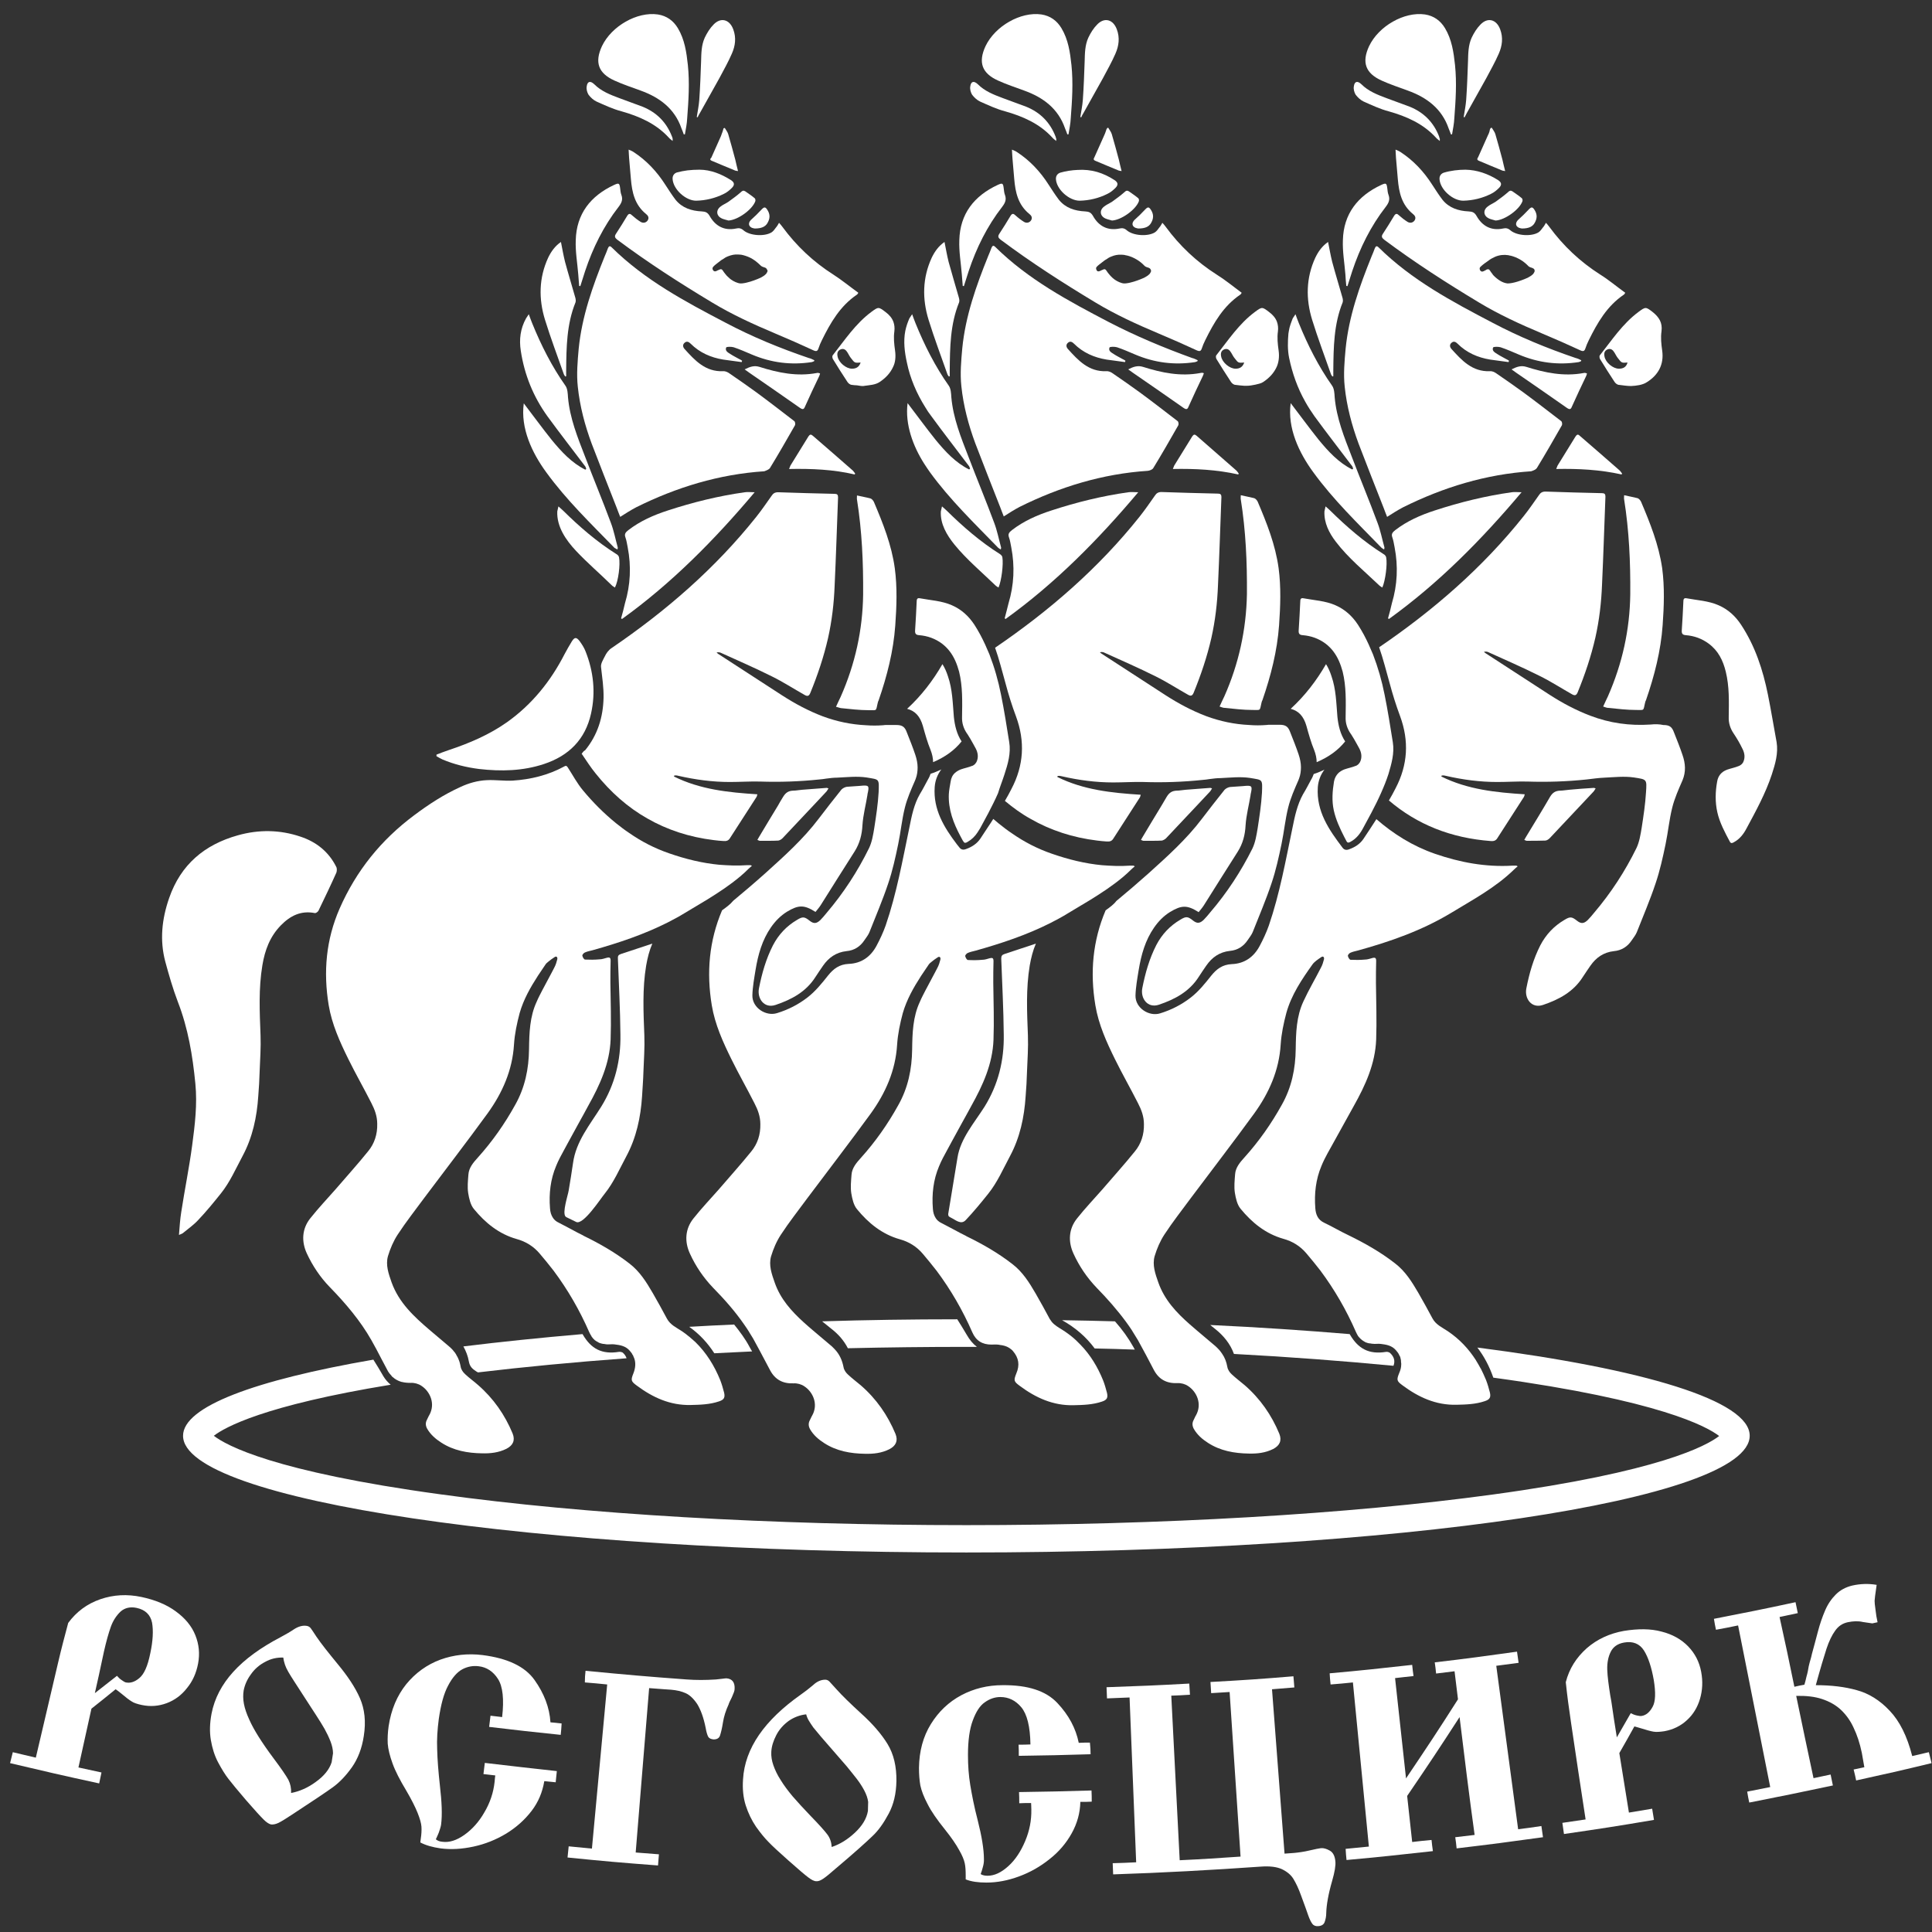 <svg width="103" height="103" viewBox="0 0 103 103" fill="none" xmlns="http://www.w3.org/2000/svg">
<rect x="0" y="0" width="103" height="103" fill="#333333" stroke="none"/>
<path d="M64.861 14.637C63.792 13.956 62.893 13.106 62.152 12.097C62.103 12.024 62.042 11.963 61.97 11.878C61.909 11.975 61.872 12.06 61.812 12.121C61.739 12.219 61.666 12.328 61.569 12.389C61.192 12.62 60.414 12.571 60.074 12.279C59.953 12.17 59.831 12.146 59.685 12.182C59.041 12.316 58.567 12.048 58.264 11.502C58.154 11.319 58.045 11.283 57.851 11.271C57.304 11.246 56.806 11.088 56.453 10.651C56.259 10.396 56.089 10.128 55.907 9.849C55.457 9.144 54.898 8.548 54.205 8.099C54.133 8.05 54.06 8.026 53.95 7.977C53.962 8.147 53.962 8.281 53.975 8.415C54.011 8.791 54.035 9.168 54.072 9.545C54.133 10.262 54.278 10.918 54.874 11.404C54.983 11.489 55.056 11.599 54.971 11.745C54.874 11.89 54.716 11.902 54.594 11.83C54.436 11.732 54.278 11.611 54.145 11.489C54.035 11.38 53.962 11.368 53.877 11.502C53.683 11.83 53.476 12.158 53.27 12.474C53.185 12.607 53.221 12.68 53.343 12.777C54.971 13.993 56.672 15.087 58.41 16.132C59.479 16.776 60.597 17.286 61.751 17.773C62.443 18.064 63.136 18.368 63.816 18.684C63.962 18.745 64.023 18.72 64.072 18.575C64.12 18.429 64.181 18.283 64.254 18.137C64.716 17.201 65.226 16.314 66.125 15.706C66.149 15.694 66.162 15.658 66.198 15.609C65.724 15.257 65.311 14.916 64.861 14.637ZM61.338 14.528C61.326 14.54 61.313 14.564 61.301 14.588C61.301 14.601 61.289 14.601 61.277 14.613C61.265 14.625 61.253 14.637 61.24 14.649C61.192 14.698 61.107 14.746 60.998 14.807C60.949 14.831 60.888 14.856 60.827 14.88C60.706 14.929 60.572 14.977 60.451 15.014C60.317 15.05 60.196 15.087 60.086 15.099C60.026 15.111 59.977 15.111 59.928 15.111C59.88 15.111 59.843 15.099 59.795 15.087C59.71 15.062 59.624 15.026 59.539 14.977C59.382 14.892 59.236 14.758 59.102 14.588C59.066 14.552 59.041 14.503 59.005 14.455C58.968 14.394 58.944 14.37 58.908 14.357C58.871 14.345 58.835 14.357 58.786 14.382C58.762 14.394 58.738 14.406 58.701 14.418C58.689 14.43 58.677 14.43 58.653 14.443C58.628 14.455 58.592 14.467 58.567 14.467C58.543 14.467 58.531 14.467 58.507 14.455C58.482 14.443 58.47 14.418 58.458 14.394C58.422 14.321 58.434 14.272 58.458 14.236C58.47 14.224 58.482 14.212 58.495 14.199C58.507 14.187 58.519 14.175 58.531 14.163C58.555 14.139 58.58 14.127 58.604 14.102C58.689 14.029 58.786 13.969 58.871 13.896C58.908 13.871 58.932 13.847 58.968 13.835C59.066 13.762 59.151 13.713 59.248 13.677C59.418 13.604 59.6 13.568 59.77 13.58C59.831 13.58 59.88 13.58 59.94 13.592C59.953 13.592 59.965 13.592 59.989 13.604C60.062 13.616 60.123 13.628 60.196 13.652C60.39 13.713 60.572 13.81 60.73 13.92C60.767 13.944 60.803 13.981 60.84 14.005C60.913 14.066 60.973 14.127 61.034 14.187C61.046 14.199 61.058 14.199 61.07 14.212C61.107 14.236 61.156 14.248 61.192 14.26C61.289 14.284 61.338 14.333 61.35 14.382C61.374 14.418 61.374 14.467 61.338 14.528Z" fill="white"/>
<path d="M87.996 38.627C86.89 38.7 85.821 38.555 84.776 38.154C84.01 37.862 83.306 37.485 82.625 37.048C81.483 36.306 80.341 35.565 79.199 34.824C79.162 34.799 79.138 34.775 79.114 34.751C79.199 34.726 79.272 34.739 79.333 34.763C80.244 35.176 81.167 35.577 82.066 36.027C82.662 36.318 83.221 36.683 83.804 37.011C83.95 37.096 84.035 37.084 84.108 36.914C84.496 35.966 84.825 34.994 85.055 33.985C85.262 33.061 85.371 32.126 85.408 31.178C85.481 29.61 85.529 28.042 85.59 26.474C85.59 26.341 85.541 26.292 85.408 26.292C84.399 26.268 83.391 26.244 82.394 26.207C82.224 26.207 82.127 26.268 82.042 26.401C81.775 26.778 81.52 27.155 81.228 27.52C79.041 30.266 76.416 32.539 73.525 34.508C73.743 35.127 73.901 35.772 74.084 36.416C74.242 37.011 74.424 37.594 74.642 38.178C75.129 39.502 75.056 40.779 74.4 42.03C74.29 42.249 74.169 42.468 74.047 42.675C75.554 43.963 77.364 44.68 79.478 44.838C79.624 44.85 79.746 44.826 79.831 44.68C80.305 43.951 80.766 43.221 81.24 42.492C81.264 42.456 81.264 42.419 81.289 42.346C79.746 42.249 78.239 42.091 76.842 41.398C76.842 41.386 76.854 41.362 76.854 41.35C76.878 41.35 76.903 41.338 76.927 41.338C76.975 41.338 77.036 41.35 77.085 41.362C77.984 41.569 78.895 41.69 79.819 41.69C80.353 41.69 80.888 41.654 81.422 41.666C82.48 41.702 83.537 41.666 84.582 41.556C84.897 41.52 85.225 41.471 85.541 41.459C86.064 41.435 86.586 41.374 87.097 41.447C87.801 41.556 87.801 41.532 87.753 42.237C87.716 42.869 87.619 43.501 87.522 44.133C87.461 44.498 87.4 44.886 87.243 45.215C86.635 46.454 85.882 47.609 84.983 48.666C84.873 48.8 84.764 48.933 84.642 49.055C84.436 49.249 84.29 49.249 84.096 49.103C83.804 48.873 83.719 48.848 83.403 49.043C82.844 49.371 82.419 49.821 82.115 50.404C81.751 51.121 81.532 51.887 81.374 52.689C81.264 53.236 81.653 53.782 82.261 53.576C83.124 53.284 83.889 52.871 84.387 52.081C84.521 51.874 84.654 51.68 84.788 51.486C85.092 51.048 85.493 50.769 86.04 50.708C86.453 50.671 86.769 50.465 86.987 50.136C87.085 49.991 87.206 49.845 87.267 49.687C87.607 48.824 87.972 47.973 88.263 47.098C88.494 46.418 88.652 45.701 88.798 44.996C88.931 44.352 88.992 43.695 89.15 43.063C89.272 42.565 89.49 42.079 89.697 41.605C89.891 41.143 89.855 40.694 89.697 40.244C89.563 39.843 89.405 39.454 89.247 39.053C89.138 38.749 89.004 38.652 88.676 38.652C88.457 38.603 88.227 38.603 87.996 38.627Z" fill="white"/>
<path d="M81.933 24.955C82.394 24.202 82.832 23.436 83.269 22.671C83.294 22.622 83.281 22.488 83.233 22.452C82.565 21.941 81.896 21.419 81.216 20.92C80.742 20.58 80.268 20.24 79.782 19.912C79.685 19.839 79.551 19.778 79.43 19.79C78.494 19.827 77.935 19.219 77.376 18.599C77.291 18.502 77.267 18.368 77.388 18.271C77.498 18.174 77.607 18.222 77.704 18.32C78.19 18.806 78.786 19.061 79.442 19.17C79.77 19.219 80.098 19.256 80.426 19.304C80.438 19.28 80.438 19.255 80.45 19.231C80.39 19.195 80.341 19.158 80.28 19.134C80.135 19.049 79.977 18.976 79.831 18.879C79.697 18.794 79.527 18.709 79.6 18.526C79.624 18.478 79.879 18.478 80.001 18.514C80.329 18.623 80.657 18.769 80.973 18.903C82.006 19.34 83.063 19.474 84.168 19.304C84.217 19.292 84.254 19.268 84.29 19.255C84.29 19.243 84.302 19.219 84.302 19.207C84.205 19.158 84.108 19.11 83.998 19.085C82.467 18.563 80.985 17.955 79.563 17.202C77.401 16.071 75.262 14.929 73.5 13.191C73.391 13.082 73.342 13.13 73.294 13.24C73.245 13.386 73.184 13.519 73.124 13.665C72.48 15.257 71.909 16.873 71.739 18.587C71.678 19.255 71.617 19.948 71.69 20.617C71.799 21.662 72.067 22.671 72.431 23.655C72.869 24.797 73.318 25.94 73.768 27.082C73.828 27.228 73.877 27.386 73.95 27.556C74.108 27.459 74.242 27.374 74.375 27.289C74.521 27.204 74.655 27.119 74.8 27.046C76.951 25.976 79.223 25.283 81.629 25.125C81.751 25.089 81.884 25.028 81.933 24.955Z" fill="white"/>
<path d="M53.379 51.109C53.428 52.458 53.501 53.807 53.513 55.156C53.537 56.529 53.221 57.817 52.492 58.996C51.946 59.859 51.204 60.698 51.046 61.718C50.889 62.703 50.718 63.687 50.56 64.672C50.548 64.72 50.548 64.781 50.573 64.83C50.597 64.866 50.633 64.878 50.67 64.903C50.949 65.036 51.229 65.316 51.484 65.048C51.909 64.599 52.298 64.125 52.687 63.639C53.173 63.031 53.477 62.326 53.841 61.645C54.376 60.649 54.606 59.567 54.679 58.449C54.716 58.012 54.74 57.574 54.752 57.137C54.777 56.493 54.825 55.849 54.801 55.204C54.752 53.953 54.692 52.713 54.898 51.473C54.971 51.06 55.068 50.671 55.226 50.307C54.679 50.489 54.12 50.671 53.574 50.853C53.416 50.902 53.379 50.963 53.379 51.109Z" fill="white"/>
<path d="M94.253 37.035C93.986 35.71 93.573 34.447 92.82 33.304C92.516 32.842 92.127 32.49 91.629 32.271C91.082 32.028 90.487 32.004 89.903 31.894C89.77 31.87 89.745 31.955 89.745 32.065C89.721 32.575 89.697 33.085 89.66 33.608C89.648 33.79 89.709 33.851 89.879 33.863C90.329 33.9 90.73 34.045 91.094 34.313C91.604 34.69 91.86 35.212 92.005 35.808C92.2 36.598 92.175 37.412 92.163 38.226C92.151 38.554 92.248 38.846 92.431 39.113C92.601 39.368 92.759 39.636 92.892 39.915C93.014 40.146 93.05 40.401 92.929 40.645C92.88 40.73 92.795 40.803 92.698 40.839C92.491 40.924 92.285 40.961 92.078 41.033C91.775 41.143 91.592 41.362 91.544 41.678C91.447 42.212 91.434 42.771 91.556 43.306C91.677 43.853 91.957 44.376 92.224 44.874C92.285 44.983 92.358 44.947 92.443 44.898C92.759 44.728 92.965 44.449 93.123 44.145C93.621 43.221 94.132 42.285 94.46 41.289C94.642 40.73 94.812 40.158 94.715 39.563C94.557 38.712 94.423 37.874 94.253 37.035Z" fill="white"/>
<path d="M71.714 39.527C71.459 39.138 71.35 38.688 71.301 38.214C71.24 37.485 71.228 36.744 70.985 36.051C70.912 35.82 70.815 35.601 70.694 35.407C70.183 36.294 69.564 37.096 68.81 37.789C69.236 37.898 69.503 38.19 69.649 38.7C69.77 39.138 69.892 39.575 70.062 39.988C70.147 40.207 70.195 40.426 70.195 40.633C70.827 40.365 71.338 40.001 71.714 39.527Z" fill="white"/>
<path d="M87.486 26.742C87.449 26.669 87.376 26.584 87.303 26.559C87.072 26.499 86.841 26.462 86.586 26.401C86.586 26.511 86.574 26.572 86.586 26.62C86.854 28.297 86.927 29.986 86.914 31.676C86.89 33.572 86.489 35.383 85.724 37.12C85.639 37.303 85.554 37.473 85.469 37.667C85.578 37.704 85.663 37.74 85.748 37.74C86.234 37.789 86.732 37.85 87.218 37.85C87.692 37.85 87.595 37.91 87.704 37.461C87.716 37.412 87.728 37.364 87.753 37.327C88.202 36.027 88.543 34.702 88.64 33.329C88.713 32.32 88.749 31.299 88.615 30.29C88.433 29.039 87.972 27.884 87.486 26.742Z" fill="white"/>
<path d="M73.999 32.964C74.011 32.976 74.035 32.988 74.047 33C76.696 31.092 78.98 28.783 81.119 26.243C80.9 26.243 80.754 26.219 80.596 26.243C79.199 26.438 77.826 26.778 76.489 27.215C75.736 27.459 75.019 27.774 74.387 28.261C74.254 28.37 74.156 28.455 74.229 28.649C74.29 28.82 74.314 29.002 74.351 29.184C74.545 30.193 74.497 31.189 74.205 32.162C74.144 32.441 74.071 32.709 73.999 32.964Z" fill="white"/>
<path d="M68.713 17.639C68.701 17.688 68.701 17.736 68.689 17.785C68.652 18.198 68.64 18.66 68.725 19.073C68.895 19.9 69.175 20.69 69.588 21.419C69.734 21.686 69.904 21.941 70.074 22.184C70.73 23.084 71.423 23.971 72.091 24.858C72.115 24.895 72.127 24.943 72.139 24.992C72.127 25.004 72.103 25.016 72.091 25.028C71.362 24.664 70.815 24.068 70.305 23.448C69.807 22.828 69.333 22.172 68.81 21.492C68.628 22.816 69.248 24.129 70.013 25.174C71.082 26.645 72.382 27.896 73.646 29.197C73.683 29.233 73.731 29.258 73.792 29.294C73.804 29.233 73.816 29.197 73.804 29.172C73.683 28.735 73.597 28.285 73.439 27.872C73.002 26.693 72.516 25.526 72.067 24.348C71.666 23.315 71.252 22.294 71.155 21.176C71.143 20.969 71.131 20.726 71.022 20.568C70.293 19.535 69.722 18.405 69.248 17.238C69.187 17.092 69.138 16.946 69.065 16.752C68.993 16.861 68.956 16.91 68.92 16.971C68.835 17.189 68.749 17.408 68.713 17.639Z" fill="white"/>
<path d="M77.352 7.163C77.376 7.163 77.388 7.163 77.413 7.163C77.461 6.871 77.522 6.592 77.534 6.3C77.607 5.352 77.668 4.416 77.571 3.468C77.498 2.788 77.401 2.107 77.036 1.5C76.793 1.099 76.441 0.843 75.967 0.77C74.861 0.612 73.5 1.39 72.99 2.46C72.589 3.323 72.796 3.906 73.658 4.295C74.108 4.501 74.594 4.659 75.056 4.83C76.064 5.194 76.866 5.79 77.231 6.847C77.279 6.956 77.316 7.066 77.352 7.163Z" fill="white"/>
<path d="M70.961 19.96C70.973 19.997 71.01 20.033 71.034 20.07C71.046 20.07 71.058 20.07 71.082 20.058C71.082 19.948 71.082 19.851 71.082 19.742C71.095 18.514 71.107 17.287 71.581 16.12C71.605 16.047 71.593 15.95 71.569 15.865C71.386 15.221 71.192 14.589 71.022 13.957C70.937 13.616 70.876 13.264 70.803 12.899C70.487 13.118 70.281 13.41 70.123 13.738C69.624 14.82 69.612 15.938 69.952 17.044C70.256 18.028 70.621 18.988 70.961 19.96Z" fill="white"/>
<path d="M71.775 15.245C71.799 15.245 71.811 15.245 71.836 15.257C71.921 14.989 72.006 14.722 72.091 14.455C72.504 13.215 73.075 12.061 73.877 11.028C74.035 10.821 74.12 10.639 74.023 10.383C73.986 10.286 73.974 10.165 73.962 10.055C73.926 9.764 73.901 9.739 73.634 9.861C72.382 10.444 71.629 11.404 71.593 12.802C71.568 13.41 71.678 14.017 71.726 14.625C71.739 14.832 71.751 15.038 71.775 15.245Z" fill="white"/>
<path d="M78.203 6.021C78.543 5.401 78.895 4.793 79.235 4.173C79.466 3.736 79.709 3.31 79.904 2.861C80.086 2.448 80.147 2.01 79.977 1.56C79.782 1.038 79.32 0.904 78.931 1.305C78.737 1.5 78.579 1.755 78.458 2.01C78.275 2.411 78.275 2.849 78.263 3.274C78.239 3.955 78.215 4.635 78.166 5.328C78.142 5.632 78.081 5.936 78.032 6.239C78.045 6.239 78.057 6.252 78.081 6.252C78.13 6.166 78.166 6.094 78.203 6.021Z" fill="white"/>
<path d="M73.901 29.719C73.889 29.646 73.828 29.573 73.755 29.537C72.711 28.88 71.787 28.078 70.912 27.215C70.852 27.155 70.779 27.094 70.669 26.997C70.645 27.118 70.621 27.191 70.609 27.264C70.584 27.872 70.852 28.406 71.216 28.88C71.872 29.743 72.747 30.46 73.537 31.214C73.585 31.262 73.646 31.287 73.695 31.323C73.853 30.971 73.974 30.096 73.901 29.719Z" fill="white"/>
<path d="M83.67 42.103C83.5 42.115 83.33 42.152 83.16 42.152C82.917 42.164 82.771 42.261 82.638 42.48C82.224 43.197 81.787 43.902 81.362 44.606C81.337 44.655 81.301 44.704 81.264 44.777C81.325 44.801 81.362 44.825 81.398 44.825C81.726 44.825 82.054 44.825 82.382 44.813C82.455 44.813 82.552 44.752 82.613 44.692C83.391 43.865 84.168 43.039 84.946 42.212C84.995 42.164 85.019 42.103 85.068 42.03C85.007 42.018 84.97 41.994 84.946 42.006C84.509 42.03 84.096 42.066 83.67 42.103Z" fill="white"/>
<path d="M78.008 10.7C78.531 10.688 79.029 10.566 79.49 10.335C79.648 10.262 79.794 10.141 79.916 10.019C80.086 9.849 80.049 9.715 79.855 9.594C79.332 9.266 78.749 9.059 78.13 9.047C77.753 9.047 77.34 9.095 76.975 9.205C76.829 9.253 76.732 9.375 76.745 9.557C76.781 10.104 77.449 10.7 78.008 10.7Z" fill="white"/>
<path d="M84.424 19.887C83.379 20.082 82.37 19.875 81.374 19.559C81.094 19.474 80.876 19.547 80.584 19.693C80.693 19.766 80.766 19.826 80.839 19.875C81.738 20.495 82.637 21.115 83.537 21.747C83.682 21.844 83.743 21.832 83.804 21.674C84.047 21.127 84.302 20.592 84.557 20.058C84.582 20.009 84.594 19.96 84.606 19.912C84.569 19.899 84.557 19.887 84.533 19.887C84.509 19.875 84.472 19.875 84.424 19.887Z" fill="white"/>
<path d="M83.998 23.266C83.682 23.788 83.354 24.299 83.038 24.821C83.014 24.87 83.002 24.918 82.966 25.003C84.156 24.979 85.311 25.04 86.453 25.295C86.465 25.283 86.465 25.259 86.477 25.247C86.441 25.198 86.404 25.137 86.356 25.089C85.651 24.469 84.934 23.849 84.217 23.229C84.132 23.144 84.071 23.156 83.998 23.266Z" fill="white"/>
<path d="M76.72 7.272C76.429 6.519 75.906 5.996 75.165 5.692C74.752 5.534 74.327 5.388 73.913 5.23C73.427 5.048 72.954 4.866 72.577 4.489C72.37 4.295 72.212 4.331 72.176 4.611C72.152 4.756 72.2 4.927 72.273 5.048C72.382 5.194 72.54 5.34 72.698 5.413C73.136 5.607 73.573 5.814 74.035 5.935C74.983 6.203 75.87 6.592 76.55 7.333C76.599 7.394 76.672 7.442 76.757 7.515C76.757 7.442 76.769 7.418 76.757 7.394C76.745 7.369 76.732 7.321 76.72 7.272Z" fill="white"/>
<path d="M79.308 11.015C79.053 11.21 79.09 11.514 79.381 11.648C79.49 11.696 79.612 11.72 79.734 11.757C80.232 11.732 81.009 11.174 81.167 10.724C81.179 10.675 81.167 10.59 81.131 10.566C80.973 10.432 80.803 10.323 80.633 10.201C80.535 10.14 80.475 10.165 80.39 10.25C80.183 10.432 79.964 10.59 79.746 10.748C79.6 10.845 79.442 10.906 79.308 11.015Z" fill="white"/>
<path d="M78.847 8.573C79.26 8.743 79.673 8.925 80.098 9.095C80.135 9.107 80.183 9.107 80.244 9.12C80.183 8.901 80.147 8.706 80.098 8.512C79.977 8.062 79.855 7.601 79.721 7.151C79.685 7.029 79.6 6.932 79.539 6.823C79.539 6.823 79.539 6.823 79.527 6.811H79.515C79.503 6.811 79.49 6.823 79.478 6.823C79.43 6.859 79.418 6.969 79.406 7.017C79.381 7.09 79.357 7.163 79.32 7.224C79.15 7.601 78.98 7.989 78.81 8.366C78.749 8.463 78.725 8.524 78.847 8.573Z" fill="white"/>
<path d="M80.985 12.146C81.046 12.17 81.131 12.182 81.143 12.182C81.495 12.182 81.69 12.085 81.799 11.915C81.957 11.66 81.969 11.429 81.799 11.174C81.702 11.028 81.641 11.028 81.52 11.149C81.325 11.356 81.131 11.55 80.924 11.733C80.778 11.891 80.791 12.061 80.985 12.146Z" fill="white"/>
<path d="M88.615 18.684C88.567 18.344 88.53 18.003 88.579 17.663C88.64 17.201 88.445 16.91 88.117 16.642C87.741 16.351 87.728 16.351 87.352 16.63C86.501 17.262 85.93 18.137 85.286 18.951C85.262 18.988 85.274 19.085 85.298 19.134C85.553 19.547 85.809 19.96 86.076 20.361C86.125 20.434 86.222 20.519 86.319 20.519C86.525 20.543 86.744 20.58 86.951 20.58C87.218 20.568 87.57 20.531 87.801 20.373C88.385 20.009 88.725 19.45 88.615 18.684ZM86.307 19.656C85.991 19.656 85.602 19.328 85.541 19.012C85.505 18.842 85.529 18.696 85.712 18.623C85.882 18.562 85.991 18.66 86.076 18.805C86.137 18.903 86.185 19.012 86.258 19.097C86.453 19.352 86.453 19.352 86.769 19.328C86.696 19.583 86.525 19.656 86.307 19.656Z" fill="white"/>
<path d="M85.311 14.637C84.241 13.956 83.342 13.106 82.601 12.097C82.552 12.024 82.492 11.963 82.419 11.878C82.358 11.975 82.322 12.06 82.261 12.121C82.188 12.219 82.115 12.328 82.018 12.389C81.641 12.62 80.864 12.571 80.523 12.279C80.402 12.17 80.28 12.146 80.135 12.182C79.49 12.316 79.017 12.048 78.713 11.502C78.604 11.319 78.494 11.283 78.3 11.271C77.753 11.246 77.255 11.088 76.903 10.651C76.708 10.396 76.538 10.128 76.356 9.849C75.906 9.144 75.347 8.548 74.655 8.099C74.582 8.05 74.509 8.026 74.4 7.977C74.412 8.147 74.412 8.281 74.424 8.415C74.46 8.791 74.485 9.168 74.521 9.545C74.582 10.262 74.728 10.918 75.323 11.404C75.432 11.489 75.505 11.599 75.42 11.745C75.323 11.89 75.165 11.902 75.043 11.83C74.886 11.732 74.728 11.611 74.594 11.489C74.485 11.38 74.412 11.368 74.327 11.502C74.132 11.83 73.926 12.158 73.719 12.474C73.634 12.607 73.671 12.68 73.792 12.777C75.42 13.993 77.121 15.087 78.859 16.132C79.928 16.776 81.046 17.286 82.2 17.773C82.893 18.064 83.585 18.368 84.266 18.684C84.411 18.745 84.472 18.72 84.521 18.575C84.569 18.429 84.63 18.283 84.703 18.137C85.165 17.201 85.675 16.314 86.574 15.706C86.599 15.694 86.611 15.658 86.647 15.609C86.161 15.257 85.76 14.916 85.311 14.637ZM81.787 14.528C81.775 14.54 81.763 14.564 81.751 14.588C81.738 14.613 81.714 14.625 81.69 14.649C81.641 14.698 81.556 14.746 81.447 14.807C81.398 14.831 81.337 14.856 81.277 14.88C81.155 14.929 81.022 14.977 80.9 15.014C80.706 15.075 80.511 15.111 80.377 15.111C80.244 15.099 80.11 15.05 79.989 14.977C79.867 14.904 79.758 14.819 79.648 14.71C79.612 14.673 79.576 14.637 79.551 14.588C79.515 14.552 79.49 14.503 79.454 14.455C79.418 14.394 79.393 14.37 79.357 14.357C79.345 14.357 79.32 14.357 79.308 14.357C79.284 14.357 79.26 14.37 79.235 14.382C79.235 14.382 79.223 14.382 79.223 14.394C79.199 14.406 79.175 14.418 79.15 14.43C79.138 14.443 79.126 14.443 79.102 14.455C79.077 14.467 79.041 14.479 79.017 14.479C78.98 14.479 78.932 14.455 78.907 14.406C78.871 14.333 78.883 14.284 78.907 14.248C78.919 14.236 78.932 14.224 78.944 14.212C78.956 14.199 78.968 14.187 78.98 14.175C79.004 14.151 79.029 14.139 79.053 14.114C79.114 14.066 79.175 14.017 79.235 13.981C79.296 13.932 79.357 13.896 79.418 13.847C79.466 13.81 79.515 13.786 79.563 13.762C79.612 13.738 79.661 13.713 79.709 13.689C79.94 13.592 80.183 13.568 80.402 13.604C80.414 13.604 80.426 13.604 80.45 13.616C80.523 13.628 80.584 13.64 80.657 13.665C80.851 13.726 81.034 13.823 81.192 13.932C81.228 13.956 81.264 13.993 81.301 14.017C81.374 14.078 81.435 14.139 81.495 14.199C81.507 14.212 81.52 14.212 81.532 14.224C81.568 14.248 81.617 14.26 81.653 14.272C81.678 14.284 81.702 14.284 81.714 14.297C81.775 14.321 81.799 14.357 81.811 14.394C81.811 14.406 81.823 14.418 81.811 14.443C81.823 14.455 81.811 14.491 81.787 14.528Z" fill="white"/>
<path d="M64.509 48.653C64.4 48.787 64.29 48.921 64.169 49.042C63.962 49.237 63.816 49.237 63.622 49.091C63.331 48.86 63.245 48.836 62.929 49.03C62.371 49.358 61.945 49.808 61.642 50.391C61.277 51.108 61.058 51.874 60.9 52.676C60.791 53.223 61.18 53.77 61.787 53.563C62.65 53.272 63.416 52.858 63.914 52.069C64.047 51.862 64.181 51.667 64.315 51.473C64.618 51.035 65.019 50.756 65.566 50.695C65.979 50.659 66.295 50.452 66.514 50.124C66.611 49.978 66.733 49.832 66.793 49.674C67.134 48.811 67.498 47.961 67.79 47.086C68.02 46.405 68.178 45.688 68.324 44.983C68.458 44.339 68.519 43.683 68.677 43.051C68.798 42.553 69.017 42.066 69.223 41.593C69.236 41.556 69.248 41.532 69.26 41.495C69.333 41.301 69.357 41.094 69.357 40.9C69.357 40.681 69.308 40.45 69.236 40.231C69.102 39.83 68.944 39.441 68.786 39.04C68.677 38.736 68.543 38.639 68.215 38.639C68.045 38.639 67.875 38.639 67.717 38.639C67.656 38.639 67.583 38.639 67.522 38.651C67.207 38.676 66.903 38.676 66.599 38.651C65.821 38.615 65.056 38.457 64.302 38.178C63.537 37.886 62.832 37.509 62.152 37.072C61.01 36.33 59.868 35.589 58.725 34.847C58.689 34.823 58.665 34.799 58.64 34.775C58.725 34.75 58.798 34.762 58.859 34.787C59.77 35.2 60.694 35.601 61.593 36.051C62.188 36.342 62.747 36.707 63.331 37.035C63.476 37.12 63.561 37.108 63.634 36.938C64.023 35.99 64.351 35.018 64.582 34.009C64.788 33.085 64.898 32.15 64.934 31.202C65.007 29.634 65.056 28.066 65.117 26.498C65.117 26.365 65.068 26.316 64.934 26.316C63.926 26.292 62.917 26.267 61.921 26.231C61.751 26.231 61.654 26.292 61.569 26.425C61.301 26.802 61.046 27.179 60.755 27.544C58.568 30.29 55.943 32.563 53.051 34.532C53.27 35.151 53.428 35.795 53.61 36.44C53.768 37.035 53.95 37.618 54.169 38.202C54.655 39.526 54.582 40.803 53.926 42.054C53.817 42.273 53.695 42.492 53.574 42.698C54.011 43.063 54.461 43.391 54.947 43.658C56.004 44.266 57.194 44.655 58.495 44.813C58.665 44.837 58.835 44.849 59.005 44.862C59.151 44.874 59.272 44.849 59.357 44.704C59.831 43.974 60.293 43.245 60.767 42.516C60.791 42.48 60.791 42.443 60.815 42.37C59.272 42.273 57.766 42.115 56.368 41.422C56.368 41.41 56.38 41.386 56.38 41.374C56.405 41.374 56.429 41.362 56.453 41.362C56.502 41.362 56.563 41.374 56.611 41.386C57.51 41.593 58.422 41.714 59.345 41.714C59.88 41.714 60.414 41.678 60.949 41.69C62.006 41.726 63.063 41.69 64.108 41.58C64.242 41.568 64.363 41.556 64.497 41.532C64.691 41.507 64.874 41.483 65.068 41.483C65.591 41.459 66.113 41.398 66.623 41.471C66.976 41.532 67.158 41.544 67.231 41.641C67.304 41.738 67.291 41.908 67.279 42.261C67.243 42.893 67.146 43.525 67.049 44.157C66.988 44.521 66.927 44.91 66.769 45.238C66.162 46.454 65.408 47.608 64.509 48.653Z" fill="white"/>
<path d="M59.126 17.177C56.964 16.047 54.825 14.905 53.063 13.167C52.954 13.057 52.905 13.106 52.857 13.215C52.808 13.361 52.747 13.495 52.687 13.641C52.043 15.233 51.472 16.849 51.302 18.563C51.241 19.231 51.18 19.924 51.253 20.592C51.362 21.637 51.63 22.646 51.994 23.631C52.431 24.773 52.881 25.915 53.331 27.058C53.391 27.203 53.44 27.361 53.513 27.532C53.671 27.434 53.804 27.349 53.938 27.264C54.084 27.179 54.218 27.094 54.364 27.021C56.514 25.952 58.786 25.259 61.192 25.101C61.289 25.089 61.435 25.04 61.484 24.955C61.945 24.202 62.383 23.436 62.82 22.67C62.844 22.622 62.832 22.488 62.784 22.452C62.115 21.941 61.447 21.419 60.767 20.92C60.293 20.58 59.819 20.24 59.333 19.912C59.236 19.839 59.102 19.778 58.981 19.79C58.045 19.826 57.486 19.219 56.927 18.599C56.842 18.502 56.818 18.368 56.939 18.271C57.049 18.174 57.158 18.222 57.255 18.32C57.741 18.806 58.337 19.061 58.993 19.17C59.321 19.219 59.649 19.255 59.977 19.304C59.989 19.28 59.989 19.255 60.001 19.231C59.941 19.195 59.892 19.158 59.831 19.134C59.685 19.049 59.527 18.976 59.382 18.879C59.248 18.794 59.078 18.709 59.151 18.526C59.175 18.477 59.43 18.477 59.552 18.514C59.88 18.623 60.208 18.769 60.524 18.903C61.556 19.34 62.614 19.474 63.719 19.304C63.768 19.292 63.804 19.267 63.841 19.255C63.841 19.243 63.853 19.219 63.853 19.207C63.756 19.158 63.658 19.11 63.549 19.085C62.042 18.538 60.56 17.919 59.126 17.177Z" fill="white"/>
<path d="M32.942 51.109C32.991 52.458 33.064 53.807 33.076 55.156C33.1 56.529 32.784 57.817 32.055 58.996C31.448 59.968 30.707 60.843 30.549 62.01C30.476 62.496 30.403 62.982 30.318 63.468C30.281 63.712 29.965 64.647 30.148 64.854C30.172 64.878 30.208 64.903 30.245 64.915C30.403 64.988 30.561 65.073 30.719 65.146C31.095 65.328 32.007 63.918 32.238 63.639C32.724 63.031 33.027 62.326 33.392 61.645C33.926 60.649 34.157 59.567 34.23 58.449C34.255 58.012 34.291 57.574 34.303 57.137C34.327 56.493 34.376 55.849 34.352 55.204C34.303 53.953 34.242 52.713 34.449 51.473C34.522 51.06 34.619 50.671 34.777 50.307C34.23 50.489 33.671 50.671 33.124 50.853C32.967 50.902 32.93 50.963 32.942 51.109Z" fill="white"/>
<path d="M74.254 39.563C74.12 38.724 73.986 37.874 73.816 37.035C73.67 36.294 73.464 35.577 73.197 34.884C73.051 34.532 72.893 34.179 72.711 33.839C72.613 33.657 72.504 33.474 72.395 33.304C72.091 32.842 71.702 32.49 71.204 32.271C70.657 32.028 70.062 32.004 69.479 31.894C69.345 31.87 69.321 31.955 69.321 32.065C69.296 32.575 69.272 33.085 69.236 33.608C69.223 33.79 69.284 33.851 69.454 33.863C69.904 33.9 70.305 34.045 70.669 34.313C70.827 34.434 70.973 34.58 71.082 34.726C71.325 35.042 71.471 35.407 71.581 35.808C71.775 36.598 71.751 37.412 71.739 38.226C71.726 38.554 71.824 38.846 72.006 39.113L72.018 39.125C72.127 39.296 72.237 39.478 72.334 39.66C72.382 39.745 72.419 39.818 72.468 39.903C72.589 40.134 72.626 40.389 72.504 40.632C72.468 40.693 72.419 40.754 72.358 40.79C72.334 40.803 72.31 40.827 72.285 40.827C72.079 40.912 71.872 40.948 71.666 41.021C71.544 41.07 71.447 41.131 71.362 41.204C71.24 41.325 71.155 41.471 71.119 41.665C71.034 42.176 70.997 42.698 71.107 43.197C71.216 43.695 71.435 44.169 71.666 44.619C71.702 44.691 71.751 44.777 71.787 44.849C71.848 44.959 71.921 44.922 72.006 44.874C72.322 44.704 72.528 44.424 72.686 44.12C72.832 43.853 72.966 43.598 73.112 43.33C73.294 42.978 73.476 42.626 73.634 42.261C73.78 41.933 73.913 41.605 74.023 41.264C74.181 40.73 74.351 40.158 74.254 39.563Z" fill="white"/>
<path d="M51.265 39.527C51.01 39.138 50.901 38.688 50.852 38.214C50.791 37.485 50.779 36.744 50.536 36.051C50.463 35.82 50.366 35.601 50.244 35.407C49.734 36.294 49.114 37.096 48.361 37.789C48.786 37.898 49.054 38.19 49.2 38.7C49.321 39.138 49.443 39.575 49.613 39.988C49.698 40.207 49.746 40.426 49.746 40.633C50.378 40.365 50.888 40.001 51.265 39.527Z" fill="white"/>
<path d="M65.275 37.12C65.189 37.303 65.104 37.473 65.019 37.667C65.129 37.704 65.214 37.74 65.299 37.74C65.785 37.789 66.283 37.85 66.769 37.85C67.243 37.85 67.146 37.91 67.255 37.461C67.267 37.412 67.279 37.364 67.304 37.327C67.753 36.027 68.093 34.702 68.191 33.329C68.263 32.32 68.3 31.299 68.166 30.29C67.996 29.039 67.534 27.884 67.049 26.742C67.012 26.669 66.939 26.584 66.866 26.559C66.635 26.499 66.404 26.462 66.149 26.401C66.149 26.511 66.137 26.572 66.149 26.62C66.417 28.297 66.49 29.986 66.477 31.676C66.441 33.572 66.04 35.395 65.275 37.12Z" fill="white"/>
<path d="M53.562 32.964C53.574 32.976 53.598 32.988 53.61 33C56.259 31.092 58.543 28.783 60.682 26.243C60.463 26.243 60.317 26.219 60.159 26.243C58.762 26.438 57.389 26.778 56.052 27.215C55.299 27.459 54.582 27.774 53.95 28.261C53.817 28.37 53.719 28.455 53.792 28.649C53.853 28.82 53.877 29.002 53.914 29.184C54.108 30.193 54.06 31.189 53.768 32.162C53.695 32.441 53.634 32.709 53.562 32.964Z" fill="white"/>
<path d="M48.264 17.639C48.155 18.198 48.227 18.782 48.349 19.328C48.519 20.167 48.871 20.981 49.321 21.698C49.418 21.868 49.528 22.026 49.649 22.184C50.305 23.084 50.998 23.971 51.666 24.858C51.69 24.895 51.703 24.943 51.715 24.992C51.703 25.004 51.678 25.016 51.666 25.028C50.937 24.664 50.39 24.068 49.88 23.448C49.382 22.828 48.908 22.172 48.386 21.492C48.24 22.622 48.677 23.789 49.273 24.724C49.37 24.882 49.479 25.028 49.576 25.174C50.645 26.645 51.946 27.896 53.209 29.197C53.246 29.233 53.294 29.258 53.355 29.294C53.367 29.233 53.379 29.197 53.367 29.172C53.246 28.735 53.161 28.285 53.003 27.872C52.565 26.693 52.079 25.526 51.63 24.348C51.229 23.315 50.816 22.294 50.718 21.176C50.706 20.969 50.694 20.726 50.585 20.568C49.856 19.535 49.285 18.405 48.811 17.238C48.75 17.092 48.701 16.946 48.629 16.752C48.556 16.861 48.519 16.91 48.483 16.971C48.386 17.189 48.313 17.408 48.264 17.639Z" fill="white"/>
<path d="M56.903 7.163C56.927 7.163 56.939 7.163 56.964 7.163C57.012 6.871 57.073 6.592 57.085 6.3C57.158 5.352 57.219 4.416 57.122 3.468C57.049 2.788 56.952 2.107 56.587 1.5C56.344 1.099 55.992 0.843 55.518 0.77C54.412 0.612 53.051 1.39 52.541 2.46C52.14 3.323 52.346 3.906 53.209 4.295C53.659 4.501 54.145 4.659 54.606 4.83C55.615 5.194 56.417 5.79 56.781 6.847C56.83 6.956 56.867 7.066 56.903 7.163Z" fill="white"/>
<path d="M50.512 19.96C50.524 19.997 50.56 20.033 50.585 20.07C50.597 20.07 50.609 20.07 50.633 20.058C50.633 19.948 50.633 19.851 50.633 19.742C50.645 18.514 50.658 17.287 51.132 16.12C51.156 16.047 51.144 15.95 51.119 15.865C50.937 15.221 50.743 14.589 50.572 13.957C50.487 13.616 50.427 13.264 50.354 12.899C50.038 13.118 49.831 13.41 49.673 13.738C49.175 14.82 49.163 15.938 49.503 17.044C49.807 18.028 50.172 18.988 50.512 19.96Z" fill="white"/>
<path d="M51.326 15.245C51.35 15.245 51.362 15.245 51.387 15.257C51.472 14.989 51.557 14.722 51.642 14.455C52.055 13.215 52.626 12.061 53.428 11.028C53.586 10.821 53.671 10.639 53.574 10.383C53.537 10.286 53.525 10.165 53.513 10.055C53.477 9.764 53.452 9.739 53.185 9.861C51.933 10.444 51.18 11.404 51.144 12.802C51.119 13.41 51.229 14.017 51.277 14.625C51.289 14.832 51.314 15.038 51.326 15.245Z" fill="white"/>
<path d="M57.766 6.021C58.106 5.401 58.458 4.793 58.798 4.173C59.029 3.736 59.272 3.31 59.467 2.861C59.649 2.448 59.71 2.01 59.539 1.56C59.345 1.038 58.883 0.904 58.495 1.305C58.3 1.5 58.142 1.755 58.021 2.01C57.838 2.411 57.838 2.849 57.826 3.274C57.802 3.955 57.778 4.635 57.729 5.328C57.705 5.632 57.644 5.936 57.595 6.239C57.608 6.239 57.62 6.252 57.644 6.252C57.681 6.166 57.717 6.094 57.766 6.021Z" fill="white"/>
<path d="M53.306 29.537C52.261 28.88 51.338 28.078 50.463 27.215C50.402 27.155 50.33 27.094 50.22 26.997C50.196 27.118 50.172 27.191 50.159 27.264C50.123 27.932 50.475 28.528 50.889 29.038C51.532 29.828 52.346 30.509 53.075 31.214C53.124 31.262 53.185 31.287 53.233 31.323C53.391 30.971 53.501 30.084 53.44 29.719C53.44 29.658 53.379 29.585 53.306 29.537Z" fill="white"/>
<path d="M62.164 44.692C62.759 44.06 63.355 43.428 63.95 42.796C64.132 42.601 64.315 42.407 64.497 42.212C64.546 42.164 64.57 42.103 64.618 42.03C64.558 42.018 64.521 41.994 64.497 42.006C64.072 42.042 63.658 42.066 63.233 42.103C63.233 42.103 63.233 42.103 63.221 42.103C63.051 42.115 62.893 42.152 62.723 42.152C62.48 42.164 62.334 42.261 62.2 42.48C62.103 42.638 62.018 42.796 61.921 42.954C61.593 43.501 61.253 44.047 60.925 44.606C60.9 44.655 60.864 44.704 60.828 44.777C60.888 44.801 60.925 44.825 60.961 44.825C61.119 44.825 61.277 44.825 61.435 44.825C61.605 44.825 61.775 44.825 61.945 44.813C62.006 44.801 62.103 44.752 62.164 44.692Z" fill="white"/>
<path d="M57.559 10.7C58.081 10.688 58.58 10.566 59.041 10.335C59.199 10.262 59.345 10.141 59.467 10.019C59.637 9.849 59.6 9.715 59.406 9.594C59.126 9.411 58.823 9.266 58.495 9.168C58.154 9.071 57.802 9.035 57.45 9.059C57.146 9.071 56.818 9.12 56.526 9.205C56.38 9.254 56.283 9.375 56.295 9.557C56.332 10.104 57 10.7 57.559 10.7Z" fill="white"/>
<path d="M64.181 19.899C64.144 19.887 64.132 19.875 64.108 19.875C64.072 19.875 64.023 19.875 63.986 19.887C62.942 20.082 61.933 19.875 60.937 19.559C60.657 19.474 60.426 19.547 60.147 19.693C60.256 19.766 60.329 19.826 60.402 19.875C61.301 20.495 62.2 21.115 63.099 21.747C63.245 21.844 63.306 21.832 63.367 21.674C63.61 21.127 63.865 20.592 64.12 20.058C64.144 20.009 64.157 19.96 64.181 19.899Z" fill="white"/>
<path d="M63.792 23.229C63.695 23.144 63.634 23.156 63.561 23.266C63.245 23.788 62.917 24.299 62.601 24.821C62.577 24.87 62.565 24.918 62.529 25.003C63.719 24.979 64.874 25.04 66.016 25.295C66.028 25.283 66.028 25.259 66.04 25.247C66.004 25.198 65.967 25.137 65.918 25.089C65.214 24.469 64.497 23.849 63.792 23.229Z" fill="white"/>
<path d="M56.271 7.272C55.98 6.519 55.457 5.996 54.716 5.692C54.303 5.534 53.877 5.388 53.464 5.23C52.978 5.048 52.504 4.866 52.128 4.489C51.921 4.295 51.763 4.331 51.727 4.611C51.703 4.756 51.751 4.927 51.824 5.048C51.933 5.194 52.091 5.34 52.249 5.413C52.687 5.607 53.124 5.814 53.586 5.935C54.534 6.203 55.42 6.592 56.101 7.333C56.15 7.394 56.222 7.442 56.307 7.515C56.307 7.442 56.32 7.418 56.307 7.394C56.307 7.369 56.283 7.321 56.271 7.272Z" fill="white"/>
<path d="M58.859 11.015C58.604 11.21 58.64 11.514 58.932 11.648C59.041 11.696 59.163 11.72 59.284 11.757C59.782 11.732 60.56 11.174 60.718 10.724C60.73 10.675 60.718 10.59 60.682 10.566C60.524 10.432 60.354 10.323 60.184 10.201C60.086 10.14 60.026 10.165 59.941 10.25C59.734 10.432 59.515 10.59 59.297 10.748C59.151 10.845 58.993 10.906 58.859 11.015Z" fill="white"/>
<path d="M58.397 8.573C58.81 8.743 59.224 8.925 59.649 9.095C59.685 9.107 59.734 9.107 59.795 9.12C59.734 8.901 59.697 8.706 59.649 8.512C59.527 8.062 59.406 7.601 59.272 7.151C59.236 7.029 59.151 6.932 59.09 6.823C59.09 6.823 59.09 6.811 59.078 6.811H59.066C58.993 6.835 58.981 6.92 58.956 6.993C58.932 7.078 58.896 7.151 58.859 7.236C58.689 7.613 58.519 8.002 58.349 8.378C58.3 8.463 58.276 8.524 58.397 8.573Z" fill="white"/>
<path d="M60.536 12.146C60.597 12.17 60.682 12.182 60.694 12.182C61.046 12.182 61.241 12.085 61.35 11.915C61.508 11.66 61.52 11.429 61.35 11.174C61.253 11.028 61.192 11.028 61.071 11.149C60.876 11.356 60.682 11.55 60.475 11.733C60.329 11.891 60.342 12.061 60.536 12.146Z" fill="white"/>
<path d="M68.166 18.684C68.118 18.344 68.081 18.003 68.13 17.663C68.154 17.469 68.13 17.311 68.081 17.165C68.008 16.958 67.862 16.788 67.668 16.642C67.291 16.351 67.279 16.351 66.903 16.63C66.052 17.262 65.481 18.137 64.837 18.951C64.813 18.988 64.825 19.085 64.849 19.134C65.104 19.547 65.36 19.96 65.627 20.361C65.675 20.434 65.773 20.519 65.87 20.519C66.028 20.543 66.186 20.555 66.344 20.568C66.38 20.568 66.404 20.568 66.441 20.568C66.599 20.568 66.769 20.543 66.927 20.507C67.073 20.47 67.231 20.446 67.352 20.361C67.68 20.142 67.923 19.875 68.069 19.547C68.166 19.328 68.215 19.024 68.166 18.684ZM65.87 19.656C65.554 19.656 65.165 19.328 65.104 19.012C65.068 18.842 65.092 18.696 65.275 18.623C65.445 18.562 65.554 18.66 65.639 18.805C65.7 18.903 65.748 19.012 65.821 19.097C66.016 19.352 66.016 19.352 66.332 19.328C66.246 19.583 66.076 19.656 65.87 19.656Z" fill="white"/>
<path d="M31.01 40.183C31.253 40.535 31.472 40.888 31.739 41.216C32.553 42.237 33.477 43.051 34.51 43.634C35.567 44.242 36.758 44.631 38.058 44.789C38.228 44.813 38.398 44.825 38.568 44.837C38.714 44.85 38.835 44.825 38.92 44.679C39.394 43.95 39.856 43.221 40.33 42.492C40.354 42.455 40.354 42.419 40.378 42.346C38.835 42.249 37.328 42.091 35.931 41.398C35.931 41.386 35.943 41.362 35.943 41.349C35.968 41.349 35.992 41.337 36.016 41.337C36.065 41.337 36.126 41.349 36.174 41.362C37.073 41.568 37.985 41.69 38.908 41.69C39.443 41.69 39.977 41.653 40.512 41.666C41.569 41.702 42.626 41.666 43.671 41.556C43.805 41.544 43.926 41.532 44.06 41.508C44.254 41.483 44.437 41.459 44.631 41.459C45.153 41.435 45.676 41.374 46.186 41.447C46.539 41.508 46.721 41.52 46.794 41.617C46.867 41.714 46.855 41.884 46.842 42.237C46.806 42.869 46.709 43.501 46.611 44.133C46.551 44.497 46.49 44.886 46.332 45.214C45.724 46.454 44.971 47.608 44.072 48.666C43.963 48.799 43.853 48.933 43.732 49.055C43.525 49.249 43.38 49.249 43.185 49.103C42.893 48.872 42.808 48.848 42.492 49.042C41.934 49.37 41.508 49.82 41.205 50.404C40.84 51.121 40.621 51.886 40.463 52.688C40.354 53.235 40.743 53.782 41.35 53.575C42.213 53.284 42.978 52.871 43.477 52.081C43.61 51.874 43.744 51.68 43.878 51.485C44.181 51.048 44.582 50.768 45.129 50.707C45.542 50.671 45.858 50.464 46.077 50.136C46.174 49.99 46.296 49.844 46.356 49.687C46.697 48.824 47.061 47.973 47.353 47.098C47.584 46.417 47.742 45.7 47.887 44.995C48.021 44.351 48.082 43.695 48.24 43.063C48.361 42.565 48.58 42.079 48.786 41.605C48.798 41.568 48.811 41.544 48.823 41.508C48.896 41.313 48.92 41.106 48.92 40.912C48.92 40.693 48.871 40.462 48.798 40.243C48.665 39.843 48.507 39.454 48.349 39.053C48.24 38.749 48.106 38.651 47.778 38.651C47.608 38.651 47.438 38.651 47.28 38.651C47.219 38.651 47.146 38.651 47.085 38.664C46.769 38.688 46.466 38.688 46.162 38.664C45.384 38.627 44.619 38.469 43.865 38.19C43.1 37.898 42.395 37.521 41.715 37.084C40.573 36.342 39.431 35.601 38.288 34.86C38.252 34.835 38.228 34.811 38.203 34.787C38.288 34.763 38.361 34.775 38.422 34.799C39.333 35.212 40.257 35.613 41.156 36.063C41.751 36.355 42.31 36.719 42.893 37.047C43.039 37.132 43.124 37.12 43.197 36.95C43.586 36.002 43.914 35.03 44.145 34.021C44.352 33.097 44.461 32.162 44.497 31.214C44.57 29.646 44.619 28.078 44.679 26.511C44.679 26.377 44.631 26.328 44.497 26.328C43.489 26.304 42.48 26.28 41.484 26.243C41.314 26.243 41.217 26.304 41.132 26.438C40.864 26.814 40.609 27.191 40.318 27.556C38.13 30.302 35.506 32.575 32.614 34.544C32.444 34.653 32.323 34.823 32.237 35.006C32.153 35.176 32.019 35.382 32.043 35.565C32.104 36.111 32.189 36.658 32.177 37.205C32.153 38.238 31.861 39.186 31.193 40.001C31.132 40.025 31.071 40.098 31.01 40.183Z" fill="white"/>
<path d="M41.047 24.955C41.508 24.202 41.946 23.436 42.383 22.671C42.407 22.622 42.395 22.488 42.347 22.452C41.678 21.941 41.01 21.419 40.33 20.92C39.856 20.58 39.382 20.24 38.896 19.912C38.799 19.839 38.665 19.778 38.544 19.79C37.608 19.827 37.049 19.219 36.49 18.599C36.405 18.502 36.381 18.368 36.502 18.271C36.612 18.174 36.721 18.222 36.818 18.32C37.304 18.806 37.9 19.061 38.556 19.17C38.884 19.219 39.212 19.256 39.54 19.304C39.552 19.28 39.552 19.255 39.564 19.231C39.504 19.195 39.455 19.158 39.394 19.134C39.248 19.049 39.09 18.976 38.945 18.879C38.811 18.794 38.641 18.709 38.714 18.526C38.738 18.478 38.993 18.478 39.115 18.514C39.443 18.623 39.771 18.769 40.087 18.903C41.12 19.34 42.177 19.474 43.282 19.304C43.331 19.292 43.367 19.268 43.404 19.255C43.404 19.243 43.416 19.219 43.416 19.207C43.319 19.158 43.222 19.11 43.112 19.085C41.581 18.563 40.099 17.955 38.677 17.202C36.514 16.071 34.376 14.929 32.614 13.191C32.505 13.082 32.456 13.13 32.408 13.24C32.359 13.386 32.298 13.519 32.238 13.665C31.594 15.257 31.023 16.873 30.852 18.587C30.792 19.255 30.731 19.948 30.804 20.617C30.913 21.662 31.18 22.671 31.545 23.655C31.982 24.797 32.432 25.94 32.882 27.082C32.942 27.228 32.991 27.386 33.064 27.556C33.222 27.459 33.355 27.374 33.489 27.289C33.635 27.204 33.769 27.119 33.914 27.046C36.065 25.976 38.337 25.283 40.743 25.125C40.852 25.089 40.998 25.028 41.047 24.955Z" fill="white"/>
<path d="M17.924 46.211C17.523 45.409 16.867 44.886 16.029 44.607C14.923 44.23 13.793 44.218 12.675 44.534C10.901 45.032 9.638 46.09 9.018 47.876C8.629 48.994 8.508 50.124 8.812 51.267C9.006 51.984 9.212 52.701 9.48 53.406C10.027 54.815 10.27 56.274 10.415 57.769C10.525 58.874 10.391 59.968 10.245 61.062C10.087 62.253 9.844 63.432 9.662 64.623C9.601 65 9.577 65.389 9.541 65.838C9.65 65.79 9.698 65.778 9.735 65.753C10.014 65.522 10.33 65.303 10.573 65.036C10.999 64.587 11.387 64.112 11.776 63.626C12.262 63.019 12.566 62.314 12.931 61.633C13.465 60.637 13.696 59.555 13.769 58.437C13.805 57.999 13.83 57.562 13.842 57.124C13.866 56.48 13.915 55.836 13.89 55.192C13.842 53.94 13.781 52.701 13.988 51.461C14.121 50.659 14.389 49.93 14.972 49.334C15.47 48.824 16.041 48.532 16.782 48.678C16.843 48.69 16.94 48.617 16.977 48.556C17.305 47.876 17.633 47.195 17.936 46.515C17.961 46.43 17.973 46.296 17.924 46.211Z" fill="white"/>
<path d="M53.549 41.289C53.732 40.73 53.902 40.158 53.804 39.563C53.671 38.724 53.537 37.874 53.367 37.035C53.221 36.294 53.015 35.577 52.748 34.884C52.602 34.532 52.444 34.179 52.261 33.839C52.164 33.657 52.055 33.474 51.946 33.304C51.642 32.842 51.253 32.49 50.755 32.271C50.208 32.028 49.613 32.004 49.029 31.894C48.896 31.87 48.871 31.955 48.871 32.065C48.847 32.575 48.823 33.085 48.786 33.608C48.774 33.79 48.835 33.851 49.005 33.863C49.455 33.9 49.856 34.045 50.22 34.313C50.378 34.434 50.524 34.58 50.633 34.726C50.876 35.042 51.022 35.407 51.132 35.808C51.326 36.598 51.302 37.412 51.289 38.226C51.277 38.554 51.374 38.846 51.557 39.113L51.569 39.125C51.678 39.296 51.788 39.478 51.885 39.66C51.933 39.745 51.97 39.818 52.018 39.903C52.14 40.134 52.176 40.389 52.055 40.632C52.018 40.693 51.97 40.754 51.909 40.79C51.885 40.803 51.861 40.827 51.836 40.827C51.63 40.912 51.423 40.948 51.217 41.021C51.095 41.07 50.998 41.131 50.913 41.204C50.779 41.325 50.706 41.483 50.682 41.665C50.645 41.884 50.597 42.115 50.585 42.334C50.548 43.148 50.828 43.877 51.204 44.582C51.241 44.643 51.265 44.704 51.302 44.764C51.314 44.789 51.326 44.813 51.338 44.825C51.35 44.837 51.35 44.849 51.362 44.862C51.423 44.971 51.496 44.935 51.581 44.886C51.812 44.752 51.982 44.582 52.116 44.376C52.164 44.303 52.213 44.218 52.261 44.145C52.407 43.877 52.541 43.622 52.687 43.355C52.869 43.002 53.051 42.65 53.209 42.285C53.306 41.957 53.44 41.629 53.549 41.289Z" fill="white"/>
<path d="M29.006 40.73C30.33 40.292 31.205 39.417 31.509 38.044C31.764 36.914 31.642 35.795 31.217 34.726C31.144 34.532 31.023 34.349 30.901 34.179C30.731 33.96 30.634 33.96 30.488 34.191C30.354 34.41 30.221 34.641 30.099 34.872C29.358 36.318 28.361 37.558 27.025 38.506C26.077 39.174 25.02 39.624 23.927 39.988C23.708 40.061 23.489 40.146 23.27 40.231C23.27 40.256 23.27 40.292 23.27 40.316C23.38 40.377 23.477 40.438 23.586 40.487C24.218 40.754 24.874 40.912 25.543 40.997C26.721 41.131 27.875 41.106 29.006 40.73Z" fill="white"/>
<path d="M44.838 37.752C45.324 37.801 45.822 37.862 46.308 37.862C46.782 37.862 46.684 37.923 46.794 37.473C46.806 37.424 46.818 37.376 46.842 37.339C47.292 36.039 47.632 34.714 47.729 33.341C47.802 32.332 47.839 31.311 47.705 30.303C47.535 29.051 47.073 27.896 46.587 26.754C46.551 26.681 46.478 26.596 46.405 26.572C46.174 26.511 45.943 26.474 45.688 26.414C45.688 26.523 45.676 26.584 45.688 26.632C45.955 28.309 46.028 29.999 46.016 31.688C45.992 33.584 45.591 35.395 44.825 37.133C44.74 37.315 44.655 37.485 44.57 37.679C44.68 37.704 44.752 37.74 44.838 37.752Z" fill="white"/>
<path d="M33.112 32.964C33.124 32.976 33.149 32.988 33.161 33C35.81 31.092 38.094 28.783 40.233 26.243C40.014 26.243 39.868 26.219 39.71 26.243C38.313 26.438 36.94 26.778 35.603 27.215C34.85 27.459 34.133 27.774 33.501 28.261C33.367 28.37 33.27 28.455 33.343 28.649C33.404 28.82 33.428 29.002 33.465 29.184C33.659 30.193 33.611 31.189 33.319 32.162C33.258 32.441 33.185 32.709 33.112 32.964Z" fill="white"/>
<path d="M32.918 29.294C32.93 29.233 32.942 29.197 32.93 29.172C32.809 28.735 32.724 28.285 32.566 27.872C32.128 26.693 31.642 25.526 31.193 24.348C30.792 23.315 30.378 22.294 30.281 21.176C30.269 20.969 30.257 20.726 30.148 20.568C29.419 19.535 28.848 18.405 28.374 17.238C28.313 17.092 28.264 16.946 28.191 16.752C28.119 16.861 28.082 16.91 28.046 16.971C27.742 17.518 27.669 18.101 27.766 18.709C27.96 19.985 28.434 21.151 29.188 22.197C29.844 23.096 30.536 23.983 31.205 24.87C31.229 24.907 31.241 24.955 31.253 25.004C31.241 25.016 31.217 25.028 31.205 25.04C30.476 24.676 29.929 24.08 29.419 23.46C28.92 22.841 28.447 22.184 27.924 21.504C27.742 22.828 28.361 24.141 29.127 25.186C30.196 26.657 31.496 27.909 32.76 29.209C32.809 29.233 32.857 29.258 32.918 29.294Z" fill="white"/>
<path d="M36.454 7.163C36.478 7.163 36.49 7.163 36.514 7.163C36.563 6.871 36.624 6.592 36.636 6.3C36.709 5.352 36.77 4.416 36.672 3.468C36.599 2.788 36.502 2.107 36.138 1.5C35.895 1.099 35.542 0.843 35.069 0.77C33.963 0.612 32.602 1.39 32.092 2.46C31.691 3.323 31.897 3.906 32.76 4.295C33.209 4.501 33.696 4.659 34.157 4.83C35.166 5.194 35.968 5.79 36.332 6.847C36.381 6.956 36.417 7.066 36.454 7.163Z" fill="white"/>
<path d="M30.063 19.96C30.075 19.997 30.111 20.033 30.136 20.07C30.148 20.07 30.16 20.07 30.184 20.058C30.184 19.948 30.184 19.851 30.184 19.742C30.196 18.514 30.208 17.287 30.682 16.12C30.706 16.047 30.694 15.95 30.67 15.865C30.488 15.221 30.293 14.589 30.123 13.957C30.038 13.616 29.977 13.264 29.905 12.899C29.589 13.118 29.382 13.41 29.224 13.738C28.726 14.82 28.714 15.938 29.054 17.044C29.358 18.028 29.722 18.988 30.063 19.96Z" fill="white"/>
<path d="M30.877 15.245C30.901 15.245 30.913 15.245 30.938 15.257C31.023 14.989 31.108 14.722 31.193 14.455C31.606 13.215 32.177 12.061 32.979 11.028C33.137 10.821 33.222 10.639 33.125 10.383C33.088 10.286 33.076 10.165 33.064 10.055C33.027 9.764 33.003 9.739 32.736 9.861C31.484 10.444 30.731 11.404 30.695 12.802C30.67 13.41 30.78 14.017 30.828 14.625C30.84 14.832 30.865 15.038 30.877 15.245Z" fill="white"/>
<path d="M37.316 6.021C37.657 5.401 38.009 4.793 38.349 4.173C38.58 3.736 38.823 3.31 39.017 2.861C39.2 2.448 39.26 2.01 39.09 1.56C38.896 1.038 38.434 0.904 38.045 1.305C37.851 1.5 37.693 1.755 37.572 2.01C37.389 2.411 37.389 2.849 37.377 3.274C37.353 3.955 37.328 4.635 37.28 5.328C37.256 5.632 37.195 5.936 37.146 6.239C37.158 6.239 37.171 6.252 37.195 6.252C37.231 6.166 37.268 6.094 37.316 6.021Z" fill="white"/>
<path d="M33.003 29.719C32.991 29.646 32.93 29.573 32.857 29.537C31.812 28.88 30.889 28.078 30.014 27.215C29.953 27.155 29.88 27.094 29.771 26.997C29.747 27.118 29.723 27.191 29.71 27.264C29.674 28.078 30.172 28.795 30.707 29.366C31.314 30.011 31.995 30.594 32.626 31.214C32.675 31.262 32.736 31.287 32.784 31.323C32.967 30.971 33.076 30.096 33.003 29.719Z" fill="white"/>
<path d="M41.715 44.692C42.31 44.06 42.906 43.428 43.501 42.796C43.683 42.601 43.865 42.407 44.048 42.212C44.096 42.164 44.121 42.103 44.169 42.03C44.109 42.018 44.072 41.994 44.048 42.006C43.623 42.042 43.209 42.066 42.784 42.103C42.784 42.103 42.784 42.103 42.772 42.103C42.602 42.115 42.444 42.152 42.274 42.152C42.031 42.164 41.885 42.261 41.751 42.48C41.654 42.638 41.557 42.796 41.472 42.954C41.144 43.501 40.804 44.047 40.476 44.606C40.451 44.655 40.415 44.704 40.378 44.777C40.439 44.801 40.476 44.825 40.512 44.825C40.67 44.825 40.828 44.825 40.986 44.825C41.156 44.825 41.326 44.825 41.496 44.813C41.569 44.801 41.654 44.752 41.715 44.692Z" fill="white"/>
<path d="M37.11 10.7C37.632 10.688 38.13 10.566 38.592 10.335C38.75 10.262 38.896 10.141 39.017 10.019C39.188 9.849 39.151 9.715 38.957 9.594C38.702 9.436 38.446 9.302 38.167 9.205C37.888 9.108 37.596 9.047 37.292 9.047C37.073 9.047 36.855 9.059 36.648 9.083C36.466 9.108 36.272 9.144 36.089 9.193C35.943 9.241 35.846 9.363 35.858 9.545C35.895 10.104 36.563 10.7 37.11 10.7Z" fill="white"/>
<path d="M43.537 19.887C42.492 20.082 41.484 19.875 40.488 19.559C40.208 19.474 39.989 19.547 39.698 19.693C39.807 19.766 39.88 19.826 39.953 19.875C40.852 20.495 41.751 21.115 42.65 21.747C42.796 21.844 42.857 21.832 42.918 21.674C43.161 21.127 43.416 20.592 43.671 20.058C43.695 20.009 43.708 19.96 43.72 19.912C43.683 19.899 43.671 19.887 43.647 19.887C43.623 19.875 43.574 19.875 43.537 19.887Z" fill="white"/>
<path d="M45.566 25.295C45.579 25.283 45.579 25.259 45.591 25.247C45.554 25.198 45.518 25.137 45.469 25.089C44.765 24.469 44.048 23.849 43.331 23.229C43.234 23.144 43.173 23.156 43.1 23.266C42.784 23.788 42.456 24.299 42.14 24.821C42.116 24.87 42.104 24.918 42.067 25.003C43.27 24.979 44.424 25.028 45.566 25.295Z" fill="white"/>
<path d="M35.822 7.272C35.53 6.519 35.008 5.996 34.267 5.692C33.854 5.534 33.428 5.388 33.015 5.23C32.529 5.048 32.055 4.866 31.679 4.489C31.472 4.295 31.314 4.331 31.278 4.611C31.253 4.756 31.302 4.927 31.375 5.048C31.484 5.194 31.642 5.34 31.8 5.413C32.238 5.607 32.675 5.814 33.137 5.935C34.084 6.203 34.971 6.592 35.652 7.333C35.7 7.394 35.773 7.442 35.858 7.515C35.858 7.442 35.87 7.418 35.858 7.394C35.858 7.369 35.846 7.321 35.822 7.272Z" fill="white"/>
<path d="M38.41 11.015C38.155 11.21 38.191 11.514 38.483 11.648C38.592 11.696 38.714 11.72 38.835 11.757C39.333 11.732 40.111 11.174 40.269 10.724C40.281 10.675 40.269 10.59 40.233 10.566C40.075 10.432 39.904 10.323 39.734 10.201C39.637 10.14 39.576 10.165 39.491 10.25C39.285 10.432 39.066 10.59 38.847 10.748C38.714 10.845 38.544 10.906 38.41 11.015Z" fill="white"/>
<path d="M37.948 8.573C38.361 8.743 38.775 8.925 39.2 9.095C39.236 9.108 39.285 9.108 39.346 9.12C39.285 8.901 39.248 8.706 39.2 8.512C39.078 8.062 38.957 7.601 38.823 7.151C38.787 7.029 38.702 6.932 38.641 6.823C38.641 6.823 38.641 6.823 38.629 6.823C38.617 6.823 38.604 6.835 38.592 6.835C38.568 6.847 38.556 6.871 38.556 6.908C38.544 6.944 38.532 6.981 38.519 7.029C38.495 7.102 38.459 7.175 38.434 7.26C38.264 7.637 38.094 8.026 37.924 8.403C37.863 8.463 37.827 8.524 37.948 8.573Z" fill="white"/>
<path d="M40.087 12.146C40.148 12.17 40.233 12.182 40.245 12.182C40.597 12.182 40.791 12.085 40.901 11.915C41.059 11.66 41.071 11.429 40.901 11.174C40.804 11.028 40.743 11.028 40.621 11.149C40.427 11.356 40.233 11.55 40.026 11.733C39.88 11.891 39.904 12.061 40.087 12.146Z" fill="white"/>
<path d="M47.717 18.684C47.669 18.344 47.632 18.003 47.681 17.663C47.705 17.469 47.681 17.311 47.632 17.165C47.559 16.958 47.413 16.788 47.219 16.642C46.842 16.351 46.83 16.351 46.453 16.63C45.603 17.262 45.032 18.137 44.388 18.951C44.364 18.988 44.376 19.085 44.4 19.134C44.655 19.547 44.91 19.96 45.178 20.361C45.226 20.434 45.324 20.519 45.421 20.519C45.506 20.531 45.603 20.543 45.688 20.543C45.785 20.555 45.883 20.58 45.98 20.58C46.016 20.58 46.065 20.58 46.101 20.568C46.368 20.531 46.672 20.519 46.903 20.361C47.231 20.142 47.474 19.875 47.62 19.547C47.729 19.328 47.766 19.024 47.717 18.684ZM45.421 19.656C45.105 19.656 44.716 19.328 44.655 19.012C44.619 18.842 44.643 18.696 44.825 18.623C44.995 18.562 45.105 18.66 45.19 18.805C45.251 18.903 45.299 19.012 45.372 19.097C45.566 19.352 45.566 19.352 45.883 19.328C45.797 19.583 45.627 19.656 45.421 19.656Z" fill="white"/>
<path d="M44.425 14.637C43.355 13.956 42.456 13.106 41.715 12.097C41.666 12.024 41.606 11.963 41.533 11.878C41.472 11.975 41.435 12.06 41.375 12.121C41.302 12.219 41.229 12.328 41.132 12.389C40.755 12.62 39.977 12.571 39.637 12.279C39.516 12.17 39.394 12.146 39.248 12.182C38.604 12.316 38.131 12.048 37.827 11.502C37.717 11.319 37.608 11.283 37.414 11.271C36.867 11.246 36.369 11.088 36.016 10.651C35.822 10.396 35.652 10.128 35.47 9.849C35.02 9.144 34.461 8.548 33.769 8.099C33.696 8.05 33.623 8.026 33.513 7.977C33.526 8.147 33.526 8.281 33.538 8.415C33.574 8.791 33.599 9.168 33.635 9.545C33.696 10.262 33.842 10.918 34.437 11.404C34.546 11.489 34.619 11.599 34.534 11.745C34.437 11.89 34.279 11.902 34.157 11.83C33.999 11.732 33.842 11.611 33.708 11.489C33.599 11.38 33.526 11.368 33.441 11.502C33.246 11.83 33.039 12.158 32.833 12.474C32.748 12.607 32.784 12.68 32.906 12.777C34.534 13.993 36.235 15.087 37.973 16.132C39.042 16.776 40.16 17.286 41.314 17.773C42.007 18.064 42.699 18.368 43.38 18.684C43.525 18.745 43.586 18.72 43.635 18.575C43.683 18.429 43.744 18.283 43.817 18.137C44.279 17.201 44.789 16.314 45.688 15.706C45.712 15.694 45.725 15.658 45.761 15.609C45.275 15.257 44.862 14.916 44.425 14.637ZM40.889 14.528C40.877 14.54 40.864 14.564 40.852 14.588C40.852 14.601 40.84 14.601 40.828 14.613C40.816 14.625 40.804 14.637 40.791 14.649C40.743 14.698 40.658 14.746 40.548 14.807C40.5 14.831 40.439 14.856 40.378 14.88C40.257 14.929 40.123 14.977 40.002 15.014C39.868 15.05 39.747 15.087 39.637 15.099C39.576 15.111 39.528 15.111 39.479 15.111C39.431 15.111 39.394 15.099 39.346 15.087C39.261 15.062 39.175 15.026 39.09 14.977C39.005 14.929 38.932 14.88 38.86 14.807C38.787 14.746 38.714 14.673 38.653 14.588C38.617 14.552 38.592 14.503 38.556 14.455C38.519 14.394 38.495 14.37 38.459 14.357C38.422 14.345 38.386 14.357 38.337 14.382C38.313 14.394 38.288 14.406 38.252 14.418C38.24 14.43 38.228 14.43 38.203 14.443C38.179 14.455 38.155 14.467 38.118 14.467C38.082 14.467 38.033 14.443 38.009 14.394C37.96 14.309 37.997 14.236 38.058 14.187C38.07 14.175 38.082 14.163 38.094 14.151C38.118 14.127 38.143 14.114 38.167 14.09C38.252 14.017 38.349 13.956 38.434 13.883C38.471 13.859 38.495 13.835 38.532 13.823C38.629 13.75 38.714 13.701 38.811 13.665C38.993 13.592 39.175 13.555 39.346 13.568C39.406 13.568 39.467 13.58 39.516 13.58C39.589 13.592 39.674 13.616 39.747 13.64C39.892 13.689 40.038 13.75 40.16 13.835C40.196 13.859 40.233 13.883 40.269 13.908C40.378 13.993 40.476 14.078 40.573 14.175C40.585 14.187 40.597 14.187 40.609 14.199C40.646 14.224 40.694 14.236 40.731 14.248C40.828 14.272 40.877 14.321 40.889 14.37C40.937 14.418 40.925 14.467 40.889 14.528Z" fill="white"/>
<path d="M58.944 48.532C58.252 50.161 58.106 51.85 58.398 53.6C58.568 54.621 58.993 55.557 59.442 56.468C59.831 57.258 60.269 58.024 60.67 58.814C60.852 59.166 60.986 59.519 60.986 59.932C60.998 60.479 60.84 60.977 60.499 61.39C59.941 62.083 59.345 62.739 58.762 63.42C58.312 63.93 57.851 64.416 57.425 64.951C56.964 65.522 56.94 66.203 57.231 66.835C57.535 67.503 57.948 68.111 58.458 68.646C59.029 69.229 59.564 69.837 60.038 70.481C60.147 70.626 60.244 70.772 60.342 70.918C60.354 70.942 60.366 70.955 60.378 70.979C60.475 71.137 60.572 71.295 60.67 71.453C60.961 71.975 61.241 72.51 61.52 73.045C61.788 73.543 62.201 73.762 62.772 73.738C62.966 73.726 63.185 73.786 63.343 73.896C63.792 74.187 64.108 74.844 63.756 75.463C63.707 75.536 63.683 75.621 63.634 75.707C63.549 75.865 63.561 76.022 63.647 76.18C63.829 76.496 64.096 76.727 64.4 76.922C65.056 77.347 65.797 77.481 66.575 77.493C67.024 77.505 67.462 77.457 67.875 77.25C68.227 77.068 68.349 76.8 68.203 76.436C67.79 75.439 67.182 74.564 66.356 73.847C66.125 73.653 65.882 73.47 65.663 73.264C65.554 73.166 65.457 73.021 65.433 72.875C65.384 72.608 65.299 72.377 65.153 72.17C65.105 72.097 65.056 72.036 65.007 71.975C64.995 71.963 64.995 71.963 64.983 71.951C64.922 71.89 64.874 71.83 64.801 71.769C64.461 71.477 64.12 71.198 63.78 70.906C63.659 70.809 63.549 70.699 63.428 70.602C62.723 69.982 62.079 69.302 61.751 68.366C61.593 67.916 61.423 67.442 61.557 66.968C61.678 66.567 61.848 66.166 62.079 65.814C62.517 65.145 63.015 64.513 63.489 63.869C64.618 62.362 65.761 60.88 66.866 59.361C67.656 58.267 68.191 57.064 68.276 55.69C68.312 55.119 68.434 54.548 68.579 54.001C68.847 53.041 69.394 52.227 69.965 51.425C70.074 51.267 70.268 51.145 70.426 51.036C70.536 50.951 70.609 51.023 70.584 51.145C70.548 51.291 70.499 51.449 70.426 51.583C70.123 52.178 69.77 52.774 69.491 53.381C69.114 54.183 69.09 55.058 69.078 55.921C69.066 56.979 68.859 57.975 68.337 58.899C67.778 59.907 67.121 60.843 66.344 61.706C66.113 61.961 65.87 62.241 65.846 62.605C65.821 62.934 65.785 63.274 65.834 63.59C65.882 63.882 65.955 64.222 66.137 64.441C66.745 65.182 67.474 65.777 68.422 66.045C68.908 66.178 69.321 66.434 69.649 66.823C69.904 67.126 70.147 67.418 70.39 67.734C71.143 68.743 71.775 69.837 72.285 71.003C72.31 71.064 72.346 71.125 72.371 71.173C72.407 71.246 72.456 71.295 72.516 71.356C72.528 71.368 72.541 71.38 72.553 71.392C72.577 71.404 72.589 71.429 72.614 71.441C72.626 71.453 72.65 71.465 72.662 71.477C72.686 71.489 72.698 71.501 72.723 71.514C72.747 71.526 72.759 71.538 72.784 71.55C72.808 71.562 72.82 71.575 72.844 71.575C72.869 71.587 72.893 71.587 72.917 71.599C72.942 71.611 72.954 71.611 72.978 71.611C73.014 71.623 73.039 71.623 73.075 71.623C73.087 71.623 73.112 71.635 73.124 71.635C73.172 71.635 73.233 71.647 73.282 71.647C73.391 71.647 73.501 71.635 73.61 71.647C73.914 71.684 74.205 71.732 74.424 71.988C74.46 72.024 74.485 72.073 74.521 72.109C74.533 72.121 74.533 72.133 74.545 72.146C74.57 72.182 74.582 72.206 74.594 72.243C74.606 72.255 74.606 72.267 74.618 72.279C74.643 72.316 74.655 72.364 74.667 72.413V72.425C74.679 72.462 74.691 72.51 74.691 72.547C74.691 72.559 74.691 72.571 74.691 72.595C74.691 72.632 74.703 72.656 74.703 72.692C74.703 72.705 74.703 72.717 74.703 72.741C74.703 72.887 74.667 73.045 74.594 73.203C74.448 73.568 74.46 73.628 74.776 73.859C75.627 74.491 76.55 74.917 77.644 74.892C78.154 74.88 78.664 74.868 79.162 74.698C79.418 74.613 79.491 74.503 79.43 74.236C79.369 74.005 79.308 73.786 79.223 73.568C79.138 73.361 79.041 73.154 78.944 72.96C78.944 72.96 78.944 72.948 78.932 72.948C78.859 72.814 78.786 72.68 78.701 72.547C78.701 72.535 78.689 72.535 78.689 72.522C78.3 71.915 77.814 71.392 77.182 70.967C76.89 70.772 76.55 70.626 76.368 70.286C76.125 69.824 75.87 69.375 75.615 68.925C75.274 68.342 74.922 67.77 74.363 67.345C73.598 66.75 72.759 66.276 71.885 65.85C71.447 65.644 71.022 65.388 70.584 65.182C70.256 65.024 70.147 64.744 70.123 64.416C70.062 63.639 70.147 62.873 70.451 62.156C70.633 61.706 70.888 61.293 71.119 60.868C71.471 60.224 71.824 59.592 72.176 58.959C72.796 57.854 73.318 56.711 73.367 55.423C73.403 54.414 73.367 53.406 73.355 52.397C73.355 52.008 73.355 51.619 73.367 51.23C73.367 51.072 73.318 51.036 73.172 51.072C73.039 51.109 72.905 51.157 72.771 51.157C72.516 51.181 72.261 51.181 72.006 51.169C71.945 51.169 71.872 51.036 71.86 50.963C71.848 50.914 71.933 50.817 71.994 50.793C72.127 50.732 72.273 50.708 72.407 50.671C74.12 50.197 75.785 49.614 77.328 48.69C78.506 47.973 79.722 47.329 80.718 46.357C80.778 46.296 80.839 46.247 80.912 46.187C80.864 46.162 80.851 46.15 80.839 46.15C80.766 46.15 80.706 46.15 80.633 46.15C79.211 46.235 77.838 45.98 76.502 45.518C75.311 45.105 74.29 44.461 73.379 43.671C73.148 44.023 72.929 44.376 72.686 44.728C72.504 44.996 72.237 45.166 71.933 45.275C71.787 45.336 71.666 45.312 71.581 45.202C70.852 44.242 70.171 43.258 70.256 41.969C70.281 41.629 70.402 41.301 70.609 41.034C70.426 41.119 70.232 41.204 70.038 41.265C70.001 41.362 69.965 41.459 69.904 41.556C69.758 41.824 69.624 42.091 69.466 42.346C69.163 42.893 69.029 43.513 68.908 44.121C68.543 45.871 68.227 47.645 67.644 49.346C67.51 49.723 67.34 50.088 67.158 50.428C66.842 51.024 66.344 51.376 65.663 51.4C65.177 51.425 64.862 51.656 64.57 52.02C64.242 52.433 63.902 52.859 63.476 53.187C62.99 53.563 62.444 53.843 61.848 54.025C61.265 54.208 60.524 53.746 60.536 53.077C60.548 52.628 60.633 52.166 60.706 51.716C60.84 50.902 61.058 50.124 61.532 49.444C61.763 49.115 62.031 48.836 62.383 48.617C62.99 48.253 63.294 48.24 63.902 48.629C63.999 48.508 64.096 48.398 64.181 48.265C64.789 47.305 65.384 46.345 65.992 45.397C66.259 44.971 66.38 44.51 66.405 43.999C66.441 43.452 66.587 42.917 66.672 42.383C66.672 42.37 66.672 42.37 66.672 42.358C66.781 41.884 66.757 41.86 66.271 41.909C66.04 41.933 65.809 41.933 65.578 41.957C65.481 41.969 65.36 42.03 65.287 42.103C64.874 42.614 64.473 43.136 64.072 43.659C63.245 44.752 62.225 45.664 61.216 46.575C60.657 47.074 60.086 47.56 59.515 48.034C59.382 48.216 59.163 48.374 58.944 48.532Z" fill="white"/>
<path d="M38.495 48.532C37.803 50.161 37.657 51.85 37.948 53.6C38.118 54.621 38.544 55.557 38.993 56.468C39.382 57.258 39.819 58.024 40.22 58.814C40.403 59.166 40.536 59.519 40.536 59.932C40.548 60.479 40.391 60.977 40.05 61.39C39.491 62.083 38.896 62.739 38.313 63.42C37.863 63.93 37.401 64.416 36.976 64.951C36.515 65.522 36.49 66.203 36.782 66.835C37.086 67.503 37.499 68.111 38.009 68.645C38.617 69.265 39.188 69.909 39.674 70.614C39.771 70.748 39.856 70.882 39.941 71.015C39.941 71.028 39.953 71.028 39.953 71.04C40.038 71.186 40.135 71.319 40.208 71.465C40.318 71.659 40.415 71.854 40.524 72.048C40.706 72.389 40.877 72.717 41.059 73.057C41.326 73.555 41.739 73.774 42.31 73.75C42.505 73.738 42.723 73.798 42.881 73.908C43.331 74.2 43.647 74.856 43.294 75.476C43.246 75.549 43.222 75.633 43.173 75.719C43.088 75.877 43.1 76.035 43.185 76.193C43.367 76.509 43.635 76.74 43.938 76.934C44.595 77.359 45.336 77.493 46.113 77.505C46.563 77.517 47 77.469 47.413 77.262C47.766 77.08 47.887 76.812 47.742 76.448C47.328 75.451 46.721 74.576 45.895 73.859C45.664 73.665 45.421 73.482 45.202 73.276C45.093 73.179 44.995 73.033 44.971 72.887C44.898 72.51 44.752 72.194 44.497 71.927C44.449 71.878 44.4 71.83 44.352 71.781C44.011 71.489 43.671 71.21 43.331 70.918C43.161 70.772 43.003 70.639 42.845 70.493C42.189 69.897 41.606 69.253 41.302 68.378C41.144 67.928 40.974 67.454 41.107 66.981C41.229 66.579 41.399 66.178 41.63 65.826C42.067 65.158 42.566 64.526 43.039 63.882C44.169 62.374 45.312 60.892 46.417 59.373C47.207 58.279 47.742 57.076 47.827 55.702C47.863 55.131 47.984 54.56 48.13 54.013C48.337 53.296 48.701 52.652 49.102 52.032C49.236 51.838 49.37 51.631 49.503 51.437C49.54 51.376 49.6 51.327 49.661 51.279C49.758 51.194 49.868 51.121 49.977 51.048C50.087 50.963 50.16 51.036 50.135 51.157C50.099 51.303 50.05 51.461 49.977 51.595C49.929 51.692 49.88 51.777 49.831 51.874C49.661 52.19 49.503 52.494 49.333 52.81C49.236 53.005 49.127 53.199 49.042 53.406C48.665 54.208 48.641 55.083 48.629 55.946C48.616 57.003 48.41 57.999 47.887 58.923C47.328 59.932 46.672 60.867 45.895 61.73C45.664 61.986 45.421 62.265 45.397 62.63C45.372 62.958 45.336 63.298 45.384 63.614C45.433 63.906 45.506 64.246 45.688 64.465C46.296 65.206 47.025 65.802 47.972 66.069C48.458 66.203 48.871 66.458 49.2 66.847C49.455 67.151 49.698 67.442 49.941 67.758C50.694 68.767 51.326 69.861 51.836 71.028C52.031 71.477 52.371 71.684 52.857 71.684C52.966 71.684 53.076 71.672 53.185 71.684C53.233 71.684 53.282 71.696 53.331 71.708C53.343 71.708 53.343 71.708 53.355 71.708C53.513 71.732 53.659 71.769 53.792 71.854C53.865 71.903 53.938 71.951 53.999 72.024C54.315 72.389 54.376 72.778 54.181 73.227C54.035 73.592 54.048 73.653 54.364 73.883C55.214 74.516 56.138 74.941 57.231 74.916C57.741 74.904 58.252 74.892 58.75 74.722C59.005 74.637 59.078 74.528 59.017 74.26C58.956 74.029 58.896 73.811 58.81 73.592C58.519 72.875 58.13 72.231 57.608 71.696C57.583 71.672 57.571 71.659 57.547 71.635C57.486 71.574 57.425 71.514 57.365 71.453C57.328 71.416 57.28 71.38 57.243 71.344C57.194 71.307 57.146 71.258 57.097 71.222C57 71.149 56.891 71.064 56.781 70.991C56.587 70.857 56.368 70.748 56.186 70.59C56.162 70.566 56.125 70.529 56.101 70.505C56.077 70.481 56.052 70.444 56.028 70.408C56.004 70.383 55.992 70.347 55.967 70.323C55.724 69.861 55.469 69.411 55.214 68.962C54.874 68.378 54.521 67.807 53.962 67.382C53.209 66.798 52.383 66.324 51.532 65.911C51.52 65.899 51.508 65.899 51.496 65.887C51.289 65.79 51.095 65.68 50.889 65.571C50.755 65.498 50.609 65.425 50.475 65.352C50.378 65.303 50.293 65.255 50.196 65.206C50.062 65.145 49.965 65.06 49.892 64.951C49.795 64.805 49.746 64.635 49.734 64.441C49.673 63.663 49.758 62.897 50.062 62.18C50.184 61.876 50.342 61.597 50.5 61.305C50.573 61.159 50.658 61.026 50.73 60.88C50.913 60.539 51.107 60.199 51.289 59.859C51.447 59.567 51.617 59.276 51.776 58.972C52.395 57.866 52.918 56.723 52.966 55.435C53.003 54.426 52.966 53.418 52.954 52.409C52.954 52.02 52.954 51.631 52.966 51.242C52.966 51.084 52.918 51.048 52.772 51.084C52.638 51.121 52.505 51.169 52.371 51.169C52.116 51.194 51.861 51.194 51.605 51.181C51.545 51.181 51.472 51.048 51.46 50.975C51.447 50.926 51.532 50.829 51.593 50.805C51.727 50.744 51.873 50.72 52.006 50.683C53.392 50.294 54.74 49.845 56.016 49.2C56.32 49.042 56.623 48.885 56.915 48.702C57.316 48.459 57.729 48.216 58.13 47.973C58.738 47.596 59.333 47.207 59.88 46.746C60.026 46.624 60.171 46.49 60.305 46.357C60.366 46.296 60.426 46.247 60.499 46.187C60.451 46.162 60.439 46.15 60.426 46.15C60.378 46.15 60.329 46.15 60.281 46.15C60.256 46.15 60.232 46.15 60.22 46.15C59.722 46.187 59.236 46.162 58.75 46.126C57.851 46.041 56.964 45.822 56.089 45.518C55.311 45.251 54.606 44.886 53.962 44.437C53.719 44.279 53.489 44.096 53.258 43.914C53.161 43.829 53.051 43.744 52.954 43.659C52.857 43.817 52.76 43.962 52.662 44.108C52.529 44.315 52.395 44.509 52.261 44.716C52.079 44.983 51.812 45.154 51.508 45.263C51.362 45.324 51.241 45.299 51.156 45.19C51.107 45.129 51.059 45.069 51.01 45.008C50.33 44.108 49.746 43.16 49.831 41.957C49.856 41.617 49.977 41.289 50.184 41.022C50.002 41.107 49.807 41.192 49.613 41.252C49.576 41.35 49.54 41.447 49.479 41.544C49.333 41.811 49.2 42.079 49.042 42.334C48.726 42.881 48.604 43.501 48.483 44.108C48.118 45.858 47.802 47.633 47.219 49.334C47.085 49.711 46.915 50.076 46.733 50.416C46.417 51.011 45.919 51.364 45.239 51.388C44.752 51.412 44.437 51.643 44.145 52.008C43.817 52.421 43.477 52.846 43.051 53.175C42.566 53.551 42.019 53.831 41.423 54.013C40.84 54.196 40.099 53.734 40.111 53.065C40.123 52.616 40.208 52.154 40.281 51.704C40.415 50.89 40.633 50.112 41.107 49.431C41.338 49.103 41.606 48.824 41.958 48.605C42.566 48.24 42.869 48.228 43.477 48.617C43.574 48.496 43.671 48.386 43.756 48.253C44.364 47.292 44.959 46.332 45.567 45.385C45.834 44.959 45.955 44.497 45.98 43.987C46.016 43.44 46.162 42.905 46.247 42.37C46.247 42.358 46.247 42.358 46.247 42.346C46.356 41.872 46.332 41.848 45.846 41.897C45.615 41.921 45.384 41.921 45.154 41.945C45.056 41.957 44.935 42.018 44.862 42.091C44.449 42.601 44.048 43.124 43.647 43.647C42.821 44.74 41.8 45.652 40.791 46.563C40.233 47.062 39.661 47.548 39.09 48.022C38.932 48.216 38.714 48.374 38.495 48.532Z" fill="white"/>
<path d="M17.584 68.621C18.423 69.484 19.2 70.395 19.796 71.441C19.978 71.757 20.148 72.085 20.318 72.413C20.427 72.62 20.537 72.826 20.646 73.033C20.671 73.094 20.707 73.142 20.743 73.191C20.756 73.215 20.768 73.227 20.78 73.239C20.804 73.264 20.828 73.3 20.853 73.324C20.865 73.349 20.889 73.361 20.901 73.385C20.926 73.409 20.938 73.422 20.962 73.434C20.986 73.458 21.011 73.47 21.035 73.495C21.047 73.507 21.059 73.507 21.071 73.519C21.181 73.592 21.29 73.64 21.424 73.677H21.436C21.582 73.713 21.727 73.725 21.898 73.725C22.092 73.713 22.311 73.774 22.469 73.883C22.918 74.175 23.234 74.831 22.882 75.451C22.833 75.524 22.809 75.609 22.76 75.694C22.675 75.852 22.687 76.01 22.773 76.168C22.955 76.484 23.222 76.715 23.526 76.91C24.182 77.335 24.923 77.469 25.701 77.481C26.15 77.493 26.588 77.444 27.001 77.238C27.353 77.055 27.475 76.788 27.329 76.423C26.916 75.427 26.308 74.552 25.482 73.835C25.263 73.64 25.02 73.47 24.802 73.264L24.79 73.251C24.68 73.154 24.583 73.008 24.559 72.863C24.546 72.778 24.522 72.692 24.498 72.607C24.498 72.595 24.486 72.583 24.486 72.571C24.461 72.498 24.425 72.413 24.389 72.34C24.376 72.328 24.376 72.316 24.364 72.303C24.328 72.231 24.291 72.158 24.243 72.097C24.23 72.085 24.23 72.085 24.218 72.073C24.17 72 24.109 71.939 24.048 71.878C24.012 71.842 23.963 71.805 23.927 71.769C23.587 71.477 23.246 71.198 22.906 70.906C22.068 70.189 21.266 69.448 20.877 68.366C20.719 67.916 20.549 67.442 20.683 66.968C20.804 66.567 20.974 66.166 21.205 65.814C21.642 65.145 22.141 64.513 22.614 63.869C23.744 62.362 24.887 60.88 25.992 59.361C26.782 58.267 27.317 57.064 27.402 55.69C27.438 55.119 27.56 54.548 27.706 54.001C27.912 53.284 28.277 52.64 28.678 52.02C28.811 51.826 28.945 51.619 29.078 51.425C29.115 51.364 29.176 51.315 29.236 51.267C29.334 51.181 29.443 51.108 29.552 51.036C29.662 50.95 29.735 51.023 29.71 51.145C29.674 51.291 29.625 51.449 29.552 51.583C29.504 51.68 29.455 51.765 29.407 51.862C29.236 52.178 29.078 52.482 28.908 52.798C28.811 52.992 28.702 53.187 28.617 53.393C28.24 54.195 28.216 55.07 28.204 55.933C28.192 56.991 27.985 57.987 27.462 58.911C26.904 59.919 26.247 60.855 25.47 61.718C25.239 61.973 24.996 62.253 24.972 62.617C24.947 62.946 24.911 63.286 24.96 63.602C25.008 63.894 25.081 64.234 25.263 64.453C25.871 65.194 26.6 65.79 27.548 66.057C28.034 66.191 28.447 66.446 28.775 66.835C29.03 67.138 29.273 67.43 29.516 67.746C30.269 68.755 30.901 69.849 31.411 71.015C31.424 71.052 31.448 71.088 31.46 71.112C31.484 71.161 31.509 71.198 31.533 71.234C31.533 71.234 31.533 71.234 31.533 71.246C31.557 71.283 31.594 71.319 31.618 71.356L31.63 71.368C31.654 71.392 31.691 71.428 31.715 71.453C31.727 71.453 31.727 71.465 31.739 71.465C31.764 71.489 31.8 71.514 31.837 71.526C31.849 71.538 31.861 71.538 31.873 71.55C31.897 71.562 31.934 71.587 31.97 71.599C31.983 71.611 32.007 71.611 32.019 71.611C32.043 71.623 32.08 71.635 32.104 71.635C32.128 71.647 32.153 71.647 32.189 71.647C32.213 71.647 32.238 71.659 32.262 71.659C32.311 71.672 32.371 71.672 32.432 71.672C32.541 71.672 32.651 71.659 32.76 71.672C33.064 71.708 33.355 71.757 33.574 72.012C33.611 72.048 33.635 72.097 33.671 72.133C33.684 72.146 33.696 72.158 33.696 72.182C33.708 72.206 33.732 72.231 33.744 72.255C33.757 72.279 33.769 72.291 33.769 72.316C33.781 72.352 33.805 72.389 33.817 72.425C33.902 72.668 33.878 72.936 33.769 73.215C33.623 73.58 33.635 73.64 33.951 73.871C34.801 74.503 35.725 74.929 36.818 74.904C37.329 74.892 37.839 74.88 38.337 74.71C38.592 74.625 38.665 74.515 38.605 74.248C38.544 74.017 38.483 73.798 38.398 73.58C38.082 72.802 37.657 72.121 37.074 71.55L37.061 71.538C36.964 71.453 36.867 71.368 36.77 71.283C36.758 71.27 36.745 71.258 36.721 71.246C36.612 71.149 36.49 71.064 36.369 70.979C36.077 70.784 35.737 70.639 35.555 70.298C35.312 69.837 35.057 69.387 34.801 68.937C34.461 68.354 34.109 67.783 33.55 67.357C32.797 66.774 31.97 66.3 31.12 65.887C31.108 65.875 31.096 65.875 31.083 65.862C30.877 65.765 30.682 65.656 30.476 65.546C30.342 65.474 30.196 65.401 30.063 65.328C29.965 65.279 29.881 65.23 29.783 65.182C29.65 65.121 29.552 65.036 29.48 64.927C29.382 64.781 29.334 64.611 29.322 64.416C29.261 63.638 29.346 62.873 29.65 62.156C29.771 61.852 29.929 61.572 30.087 61.281C30.16 61.135 30.245 61.001 30.318 60.855C30.5 60.515 30.695 60.175 30.877 59.834C31.035 59.543 31.205 59.251 31.363 58.947C31.983 57.841 32.505 56.699 32.554 55.411C32.59 54.402 32.554 53.393 32.541 52.385C32.541 51.996 32.541 51.607 32.554 51.218C32.554 51.06 32.505 51.023 32.359 51.06C32.225 51.096 32.092 51.145 31.958 51.145C31.703 51.169 31.448 51.169 31.193 51.157C31.132 51.157 31.059 51.023 31.047 50.95C31.035 50.902 31.12 50.805 31.181 50.78C31.314 50.72 31.46 50.695 31.594 50.659C32.979 50.27 34.328 49.82 35.603 49.176C35.907 49.018 36.211 48.86 36.502 48.678C36.903 48.435 37.316 48.192 37.718 47.949C38.325 47.572 38.92 47.183 39.467 46.721C39.613 46.6 39.759 46.466 39.892 46.332C39.953 46.272 40.014 46.223 40.087 46.162C40.038 46.138 40.026 46.126 40.014 46.126C39.965 46.126 39.917 46.126 39.868 46.126C39.844 46.126 39.819 46.126 39.807 46.126C39.309 46.162 38.823 46.138 38.337 46.102C37.438 46.016 36.551 45.798 35.676 45.494C34.899 45.226 34.194 44.862 33.55 44.412C33.307 44.254 33.076 44.072 32.845 43.89C32.201 43.367 31.618 42.784 31.083 42.14C30.767 41.763 30.537 41.325 30.269 40.912C30.209 40.815 30.16 40.815 30.075 40.864C29.236 41.325 28.289 41.556 27.329 41.617C26.867 41.641 26.405 41.568 25.944 41.593C25.458 41.617 24.984 41.751 24.546 41.957C23.66 42.358 22.858 42.881 22.08 43.464C20.318 44.777 18.994 46.417 18.107 48.435C17.378 50.1 17.232 51.813 17.523 53.588C17.694 54.609 18.119 55.544 18.568 56.456C18.957 57.246 19.395 58.011 19.796 58.801C19.978 59.154 20.111 59.506 20.111 59.919C20.124 60.466 19.966 60.965 19.625 61.378C19.067 62.071 18.471 62.727 17.888 63.407C17.439 63.918 16.977 64.404 16.552 64.939C16.09 65.51 16.066 66.191 16.357 66.823C16.661 67.479 17.074 68.099 17.584 68.621Z" fill="white"/>
<path d="M32.991 72.072C32.08 72.218 31.509 71.902 31.071 71.149C31.071 71.137 31.059 71.137 31.059 71.124C28.799 71.319 26.673 71.538 24.704 71.781C24.838 72.024 24.947 72.291 24.996 72.583C25.045 72.862 25.19 72.984 25.397 73.118C25.421 73.13 25.458 73.154 25.482 73.166C27.936 72.874 30.597 72.619 33.404 72.413C33.368 72.303 33.307 72.206 33.197 72.109C33.149 72.085 33.064 72.06 32.991 72.072Z" fill="white"/>
<path d="M73.889 72.073C72.978 72.219 72.407 71.903 71.969 71.149C71.969 71.137 71.957 71.137 71.957 71.125C69.612 70.93 67.121 70.76 64.521 70.639C64.606 70.712 64.691 70.772 64.776 70.845C65.238 71.21 65.591 71.647 65.785 72.182C68.762 72.34 71.617 72.559 74.29 72.814C74.388 72.559 74.327 72.328 74.096 72.121C74.047 72.085 73.95 72.061 73.889 72.073Z" fill="white"/>
<path d="M39.139 70.614C38.325 70.651 37.535 70.687 36.745 70.736C37.292 71.125 37.73 71.599 38.082 72.146C38.75 72.109 39.419 72.085 40.099 72.048C40.05 71.975 40.014 71.903 39.965 71.817C39.734 71.38 39.443 70.991 39.139 70.614Z" fill="white"/>
<path d="M78.762 71.842C79.126 72.316 79.406 72.85 79.612 73.446C88.494 74.661 91.009 76.059 91.653 76.557C90.997 77.068 88.482 78.465 79.564 79.68C71.909 80.726 61.945 81.309 51.52 81.309C41.095 81.309 31.144 80.726 23.489 79.668C14.583 78.453 12.056 77.055 11.4 76.545C11.983 76.095 14.061 74.929 20.828 73.823C20.683 73.701 20.549 73.555 20.44 73.373C20.27 73.069 20.087 72.778 19.905 72.486C13.587 73.58 9.759 74.989 9.759 76.545C9.759 79.984 28.459 82.767 51.52 82.767C74.582 82.767 93.281 79.984 93.281 76.545C93.293 74.674 87.656 72.984 78.762 71.842Z" fill="white"/>
<path d="M51.034 70.335C48.58 70.335 46.174 70.371 43.829 70.444C43.999 70.578 44.157 70.712 44.327 70.845C44.704 71.137 44.996 71.477 45.202 71.878C47.28 71.83 49.394 71.805 51.532 71.805C51.715 71.805 51.897 71.805 52.079 71.805C51.873 71.647 51.691 71.429 51.532 71.149C51.375 70.882 51.205 70.602 51.034 70.335Z" fill="white"/>
<path d="M56.623 70.383C57.34 70.784 57.911 71.283 58.361 71.89C59.078 71.902 59.795 71.927 60.499 71.951C60.475 71.902 60.451 71.866 60.427 71.817C60.147 71.319 59.819 70.869 59.442 70.444C58.507 70.42 57.571 70.395 56.623 70.383Z" fill="white"/>
<path d="M4.875 91.093C4.596 92.344 4.462 92.976 4.182 94.228C4.668 94.337 4.911 94.386 5.41 94.495C5.361 94.726 5.337 94.848 5.288 95.079C3.38 94.665 2.433 94.447 0.537 93.997C0.598 93.766 0.622 93.645 0.683 93.414C1.169 93.535 1.412 93.584 1.91 93.705C2.384 91.676 2.627 90.655 3.101 88.625C3.271 87.896 3.453 87.204 3.636 86.523C4.073 85.927 4.644 85.502 5.349 85.259C6.054 85.016 6.783 84.98 7.536 85.138C8.277 85.296 8.897 85.551 9.383 85.915C9.869 86.268 10.221 86.693 10.415 87.179C10.61 87.665 10.659 88.164 10.561 88.686C10.464 89.197 10.27 89.634 9.966 89.999C9.674 90.375 9.31 90.643 8.885 90.801C8.459 90.959 8.022 90.995 7.56 90.898C7.329 90.849 7.135 90.789 7.013 90.704C6.892 90.631 6.698 90.485 6.455 90.278C6.321 90.169 6.224 90.096 6.163 90.059C5.64 90.485 5.385 90.691 4.875 91.093ZM5.057 90.266C5.531 89.901 5.762 89.707 6.236 89.342C6.309 89.427 6.394 89.513 6.491 89.573C6.588 89.646 6.661 89.683 6.71 89.695C6.941 89.743 7.184 89.671 7.427 89.464C7.682 89.257 7.876 88.82 8.01 88.151C8.156 87.483 8.18 86.924 8.107 86.511C8.022 86.085 7.742 85.818 7.281 85.721C6.941 85.648 6.649 85.721 6.43 85.915C6.212 86.122 6.029 86.389 5.908 86.73C5.786 87.07 5.665 87.507 5.543 88.042C5.519 88.176 5.495 88.249 5.47 88.382C5.312 89.136 5.227 89.513 5.057 90.266Z" fill="white"/>
<path d="M16.357 86.681C16.442 86.693 16.515 86.741 16.564 86.802C16.612 86.875 16.722 87.021 16.867 87.252C17.122 87.629 17.511 88.115 18.009 88.722C18.532 89.354 18.933 89.95 19.188 90.533C19.443 91.117 19.516 91.785 19.395 92.55C19.297 93.207 19.079 93.766 18.763 94.216C18.435 94.677 18.095 95.03 17.742 95.285C17.39 95.54 16.661 96.026 15.567 96.743C15.239 96.962 14.996 97.108 14.85 97.181C14.692 97.254 14.571 97.278 14.449 97.266C14.34 97.242 14.206 97.156 14.049 96.999C13.89 96.841 13.575 96.5 13.113 95.966C12.663 95.443 12.347 95.054 12.177 94.835C12.007 94.617 11.825 94.325 11.63 93.96C11.436 93.596 11.315 93.195 11.242 92.769C11.169 92.344 11.181 91.87 11.278 91.359C11.594 89.731 12.833 88.394 14.948 87.288C15.264 87.118 15.494 86.984 15.652 86.875C15.908 86.705 16.138 86.644 16.357 86.681ZM15.105 88.37C14.753 88.358 14.437 88.431 14.133 88.601C13.83 88.759 13.575 88.978 13.38 89.257C13.174 89.537 13.052 89.816 12.991 90.12C12.955 90.339 12.955 90.582 13.004 90.837C13.052 91.092 13.149 91.372 13.283 91.663C13.417 91.967 13.587 92.271 13.793 92.599C14 92.927 14.267 93.316 14.595 93.754C14.996 94.288 15.251 94.665 15.373 94.884C15.482 95.103 15.531 95.334 15.519 95.589C15.968 95.504 16.418 95.309 16.843 94.993C17.268 94.689 17.56 94.337 17.681 93.948C17.706 93.754 17.73 93.669 17.754 93.474C17.754 93.28 17.706 93.061 17.621 92.842C17.536 92.623 17.426 92.392 17.305 92.174C17.183 91.955 17.025 91.712 16.855 91.445C16.685 91.177 16.479 90.873 16.248 90.509C16.041 90.193 15.859 89.913 15.713 89.682C15.567 89.451 15.446 89.269 15.373 89.135C15.288 88.99 15.227 88.856 15.191 88.747C15.154 88.625 15.118 88.504 15.105 88.37Z" fill="white"/>
<path d="M29.893 92.49C28.362 92.332 27.608 92.247 26.077 92.065C26.102 91.822 26.126 91.712 26.15 91.469C26.405 91.493 26.527 91.518 26.77 91.542C26.879 90.594 26.806 89.913 26.551 89.513C26.296 89.111 25.944 88.88 25.518 88.832C25.227 88.795 24.935 88.844 24.656 88.99C24.376 89.136 24.109 89.44 23.89 89.865C23.66 90.29 23.502 90.886 23.392 91.651C23.319 92.21 23.283 92.745 23.307 93.268C23.319 93.79 23.368 94.434 23.453 95.2C23.55 96.039 23.587 96.744 23.514 97.29C23.502 97.351 23.489 97.412 23.465 97.485C23.441 97.558 23.416 97.631 23.392 97.704C23.368 97.777 23.331 97.837 23.319 97.874C23.307 97.91 23.283 97.959 23.271 97.983C23.259 98.007 23.246 98.032 23.234 98.056C23.319 98.129 23.429 98.178 23.587 98.19C23.951 98.238 24.34 98.117 24.753 97.825C25.166 97.534 25.531 97.132 25.822 96.622C26.126 96.112 26.308 95.565 26.369 94.993C26.381 94.835 26.393 94.726 26.405 94.653C26.15 94.629 26.029 94.605 25.774 94.58C25.798 94.337 25.822 94.228 25.847 93.985C27.378 94.167 28.155 94.252 29.686 94.422C29.662 94.665 29.65 94.775 29.625 95.018C29.382 94.993 29.261 94.981 29.018 94.957C28.921 95.54 28.702 96.075 28.337 96.549C27.973 97.023 27.523 97.424 26.989 97.752C26.442 98.08 25.871 98.311 25.251 98.445C24.631 98.579 24.048 98.615 23.489 98.542C23.064 98.481 22.712 98.384 22.408 98.226C22.42 98.141 22.42 98.105 22.432 98.032C22.469 97.789 22.481 97.57 22.469 97.388C22.457 97.205 22.384 96.95 22.262 96.646C22.141 96.343 21.934 95.929 21.655 95.455C21.327 94.909 21.072 94.422 20.926 94.009C20.78 93.608 20.695 93.256 20.671 92.964C20.658 92.672 20.671 92.368 20.719 92.028C20.853 91.141 21.169 90.4 21.655 89.792C22.153 89.184 22.76 88.747 23.477 88.48C24.182 88.224 24.935 88.139 25.725 88.236C27.062 88.406 27.985 88.844 28.495 89.561C29.006 90.278 29.297 91.032 29.346 91.822C29.589 91.846 29.698 91.858 29.941 91.882C29.929 92.138 29.917 92.247 29.893 92.49Z" fill="white"/>
<path d="M31.217 89.075C33.368 89.281 34.449 89.379 36.612 89.537C37.098 89.573 37.608 89.573 38.167 89.537C38.288 89.524 38.398 89.512 38.495 89.5C38.592 89.488 38.677 89.476 38.726 89.476C39.042 89.5 39.188 89.695 39.163 90.059C39.163 90.144 39.103 90.29 39.018 90.484C38.92 90.679 38.86 90.8 38.847 90.861C38.69 91.201 38.592 91.517 38.544 91.821C38.495 92.137 38.434 92.38 38.386 92.526C38.337 92.672 38.216 92.733 38.045 92.733C37.9 92.721 37.803 92.672 37.754 92.587C37.705 92.49 37.657 92.332 37.62 92.113C37.511 91.566 37.353 91.141 37.171 90.849C36.976 90.557 36.77 90.363 36.551 90.266C36.332 90.168 36.077 90.108 35.773 90.083C35.628 90.071 35.555 90.071 35.421 90.059C35.093 90.035 34.935 90.023 34.607 89.998C34.364 92.915 34.133 95.832 33.89 98.761C34.388 98.797 34.631 98.822 35.129 98.858C35.105 99.101 35.105 99.21 35.081 99.453C33.149 99.308 32.177 99.222 30.257 99.028C30.281 98.785 30.294 98.676 30.318 98.433C30.816 98.481 31.059 98.505 31.557 98.554C31.825 95.637 32.104 92.721 32.371 89.804C31.897 89.755 31.654 89.731 31.18 89.695C31.18 89.427 31.193 89.306 31.217 89.075Z" fill="white"/>
<path d="M43.999 89.549C44.084 89.549 44.157 89.585 44.218 89.646C44.279 89.707 44.4 89.841 44.583 90.047C44.886 90.387 45.336 90.825 45.907 91.347C46.514 91.894 46.988 92.441 47.316 92.976C47.644 93.511 47.802 94.179 47.79 94.957C47.778 95.625 47.644 96.197 47.377 96.695C47.11 97.193 46.83 97.594 46.502 97.898C46.186 98.202 45.542 98.785 44.546 99.624C44.255 99.879 44.036 100.061 43.89 100.158C43.744 100.256 43.623 100.304 43.513 100.292C43.404 100.292 43.258 100.219 43.088 100.086C42.906 99.952 42.553 99.648 42.031 99.186C41.508 98.724 41.156 98.396 40.962 98.19C40.767 97.995 40.549 97.728 40.306 97.388C40.075 97.047 39.892 96.671 39.759 96.257C39.625 95.844 39.577 95.37 39.613 94.86C39.71 93.207 40.755 91.712 42.699 90.339C42.991 90.132 43.197 89.962 43.343 89.841C43.55 89.646 43.768 89.549 43.999 89.549ZM42.979 91.396C42.639 91.433 42.323 91.554 42.043 91.749C41.764 91.955 41.545 92.198 41.387 92.502C41.229 92.806 41.132 93.11 41.12 93.401C41.108 93.632 41.144 93.863 41.229 94.106C41.314 94.349 41.436 94.617 41.618 94.896C41.788 95.176 42.007 95.467 42.25 95.759C42.505 96.051 42.821 96.403 43.197 96.792C43.659 97.266 43.963 97.606 44.109 97.801C44.255 97.995 44.327 98.226 44.34 98.469C44.777 98.323 45.19 98.068 45.579 97.704C45.968 97.339 46.199 96.962 46.271 96.549C46.271 96.355 46.284 96.257 46.284 96.063C46.259 95.868 46.186 95.662 46.077 95.455C45.968 95.249 45.834 95.042 45.676 94.835C45.518 94.629 45.336 94.41 45.141 94.167C44.935 93.924 44.692 93.644 44.412 93.328C44.157 93.037 43.951 92.794 43.768 92.587C43.598 92.38 43.453 92.21 43.355 92.089C43.258 91.955 43.185 91.834 43.124 91.736C43.064 91.639 43.015 91.53 42.979 91.396Z" fill="white"/>
<path d="M58.142 93.523C56.611 93.572 55.846 93.584 54.315 93.608C54.315 93.365 54.315 93.243 54.303 93.013C54.558 93.013 54.679 93.013 54.935 93.001C54.922 92.04 54.752 91.384 54.449 91.019C54.145 90.655 53.768 90.473 53.331 90.473C53.039 90.473 52.76 90.57 52.505 90.752C52.237 90.934 52.031 91.263 51.861 91.724C51.691 92.174 51.605 92.794 51.605 93.559C51.605 94.119 51.642 94.653 51.727 95.164C51.812 95.674 51.934 96.318 52.128 97.06C52.334 97.874 52.456 98.579 52.456 99.126C52.456 99.186 52.456 99.259 52.444 99.332C52.432 99.405 52.419 99.478 52.395 99.551C52.371 99.624 52.359 99.685 52.347 99.721C52.334 99.77 52.322 99.806 52.31 99.831C52.298 99.855 52.286 99.891 52.286 99.916C52.383 99.976 52.505 100.001 52.65 100.001C53.015 100.001 53.379 99.831 53.756 99.49C54.133 99.15 54.424 98.7 54.655 98.153C54.886 97.606 54.995 97.047 54.983 96.464C54.983 96.306 54.971 96.197 54.971 96.124C54.716 96.124 54.594 96.124 54.339 96.136C54.339 95.893 54.339 95.771 54.327 95.54C55.87 95.516 56.648 95.504 58.191 95.455C58.203 95.698 58.203 95.82 58.203 96.051C57.96 96.063 57.839 96.063 57.596 96.063C57.583 96.659 57.425 97.218 57.134 97.74C56.842 98.263 56.453 98.725 55.955 99.114C55.457 99.514 54.922 99.818 54.327 100.037C53.732 100.256 53.161 100.365 52.59 100.365C52.164 100.365 51.788 100.317 51.484 100.195C51.484 100.11 51.484 100.074 51.484 99.989C51.484 99.733 51.472 99.514 51.435 99.344C51.399 99.162 51.302 98.919 51.132 98.627C50.974 98.336 50.718 97.959 50.366 97.521C49.965 97.023 49.649 96.573 49.455 96.185C49.248 95.796 49.127 95.468 49.066 95.188C49.017 94.909 48.993 94.593 48.993 94.252C49.005 93.365 49.212 92.587 49.625 91.919C50.038 91.25 50.573 90.74 51.253 90.375C51.921 90.023 52.65 89.841 53.452 89.841C54.801 89.829 55.761 90.144 56.368 90.789C56.976 91.433 57.353 92.138 57.511 92.915C57.754 92.903 57.875 92.903 58.106 92.903C58.13 93.159 58.142 93.28 58.142 93.523Z" fill="white"/>
<path d="M68.956 89.367C68.981 89.61 68.981 89.719 69.005 89.962C68.531 89.999 68.288 90.023 67.814 90.059C68.033 92.976 68.264 95.905 68.482 98.822C68.689 98.81 68.786 98.797 68.993 98.785C69.236 98.761 69.515 98.725 69.819 98.652C70.123 98.579 70.329 98.542 70.426 98.53C70.572 98.518 70.73 98.567 70.9 98.664C71.07 98.761 71.168 98.956 71.192 99.235C71.216 99.454 71.155 99.806 71.022 100.268C70.815 100.985 70.718 101.556 70.706 101.982C70.706 102.176 70.669 102.334 70.621 102.468C70.572 102.601 70.463 102.674 70.281 102.687C70.147 102.699 70.038 102.662 69.965 102.565C69.892 102.468 69.819 102.322 69.746 102.115C69.673 101.909 69.552 101.556 69.369 101.07C69.236 100.693 69.09 100.39 68.956 100.171C68.823 99.952 68.616 99.782 68.337 99.648C68.069 99.527 67.692 99.478 67.219 99.514C64.594 99.697 61.97 99.843 59.345 99.928C59.333 99.685 59.333 99.563 59.321 99.332C59.819 99.32 60.074 99.308 60.572 99.284C60.451 96.355 60.342 93.426 60.22 90.497C59.746 90.521 59.503 90.521 59.017 90.546C59.005 90.302 59.005 90.181 58.993 89.95C60.755 89.889 61.642 89.853 63.403 89.756C63.416 89.999 63.428 90.12 63.44 90.351C63.039 90.375 62.844 90.388 62.444 90.4C62.589 93.329 62.747 96.245 62.893 99.174C64.193 99.114 64.837 99.065 66.137 98.98C65.943 96.051 65.749 93.134 65.554 90.205C65.165 90.23 64.959 90.242 64.57 90.266C64.558 90.023 64.546 89.901 64.533 89.671C66.32 89.573 67.207 89.513 68.956 89.367Z" fill="white"/>
<path d="M77.814 91.542C76.72 93.231 76.161 94.07 75.019 95.747C75.129 96.731 75.177 97.218 75.287 98.202C75.7 98.153 75.906 98.129 76.319 98.093C76.344 98.336 76.356 98.445 76.392 98.688C74.545 98.895 73.622 98.992 71.787 99.162C71.763 98.919 71.751 98.81 71.739 98.567C72.237 98.518 72.48 98.494 72.978 98.445C72.698 95.528 72.407 92.612 72.127 89.695C71.654 89.743 71.411 89.768 70.937 89.804C70.912 89.561 70.9 89.452 70.888 89.209C72.65 89.051 73.525 88.954 75.287 88.759C75.311 89.002 75.323 89.112 75.359 89.355C74.959 89.403 74.764 89.415 74.375 89.464C74.606 91.603 74.728 92.672 74.959 94.811C76.088 93.134 76.647 92.296 77.729 90.594C77.656 89.999 77.62 89.695 77.546 89.099C77.146 89.148 76.951 89.172 76.562 89.221C76.538 88.978 76.526 88.868 76.49 88.625C78.251 88.419 79.126 88.297 80.876 88.054C80.912 88.297 80.924 88.407 80.961 88.65C80.487 88.71 80.244 88.747 79.77 88.808C80.159 91.712 80.548 94.617 80.936 97.522C81.435 97.461 81.678 97.424 82.176 97.351C82.212 97.594 82.225 97.704 82.261 97.947C80.426 98.202 79.503 98.323 77.656 98.542C77.632 98.299 77.619 98.19 77.583 97.947C77.996 97.898 78.203 97.874 78.616 97.825C78.324 95.723 78.069 93.632 77.814 91.542Z" fill="white"/>
<path d="M86.331 93.462C86.538 94.726 86.635 95.358 86.842 96.634C87.34 96.549 87.583 96.512 88.081 96.427C88.117 96.658 88.142 96.78 88.178 97.023C86.258 97.351 85.299 97.497 83.379 97.776C83.342 97.533 83.33 97.424 83.294 97.181C83.792 97.108 84.035 97.072 84.533 96.999C84.217 94.933 84.059 93.9 83.755 91.833C83.646 91.104 83.549 90.387 83.476 89.682C83.658 88.965 84.035 88.37 84.594 87.871C85.153 87.385 85.821 87.082 86.574 86.948C87.328 86.826 87.996 86.826 88.579 86.984C89.162 87.13 89.636 87.397 90.001 87.774C90.365 88.151 90.596 88.601 90.693 89.123C90.79 89.634 90.766 90.108 90.632 90.57C90.499 91.019 90.268 91.408 89.928 91.712C89.6 92.016 89.199 92.21 88.737 92.295C88.494 92.332 88.3 92.344 88.154 92.32C88.008 92.295 87.777 92.234 87.473 92.137C87.303 92.089 87.194 92.052 87.133 92.04C86.817 92.611 86.659 92.891 86.331 93.462ZM86.198 92.623C86.501 92.101 86.647 91.846 86.939 91.335C87.036 91.384 87.145 91.432 87.267 91.457C87.376 91.481 87.461 91.493 87.522 91.481C87.753 91.445 87.947 91.287 88.105 90.995C88.263 90.715 88.275 90.229 88.166 89.561C88.044 88.88 87.874 88.358 87.644 87.993C87.413 87.629 87.048 87.483 86.586 87.568C86.234 87.629 86.003 87.799 85.87 88.066C85.736 88.333 85.675 88.662 85.687 89.014C85.699 89.379 85.76 89.828 85.845 90.375C85.87 90.509 85.882 90.582 85.906 90.715C86.015 91.481 86.076 91.858 86.198 92.623Z" fill="white"/>
<path d="M95.663 89.926C95.882 89.877 95.979 89.853 96.197 89.816C96.246 89.646 96.27 89.561 96.307 89.391C96.368 89.184 96.404 88.99 96.428 88.832C96.465 88.674 96.501 88.54 96.525 88.467C96.55 88.394 96.574 88.285 96.598 88.176C96.695 87.811 96.805 87.422 96.914 86.997C97.024 86.571 97.157 86.195 97.303 85.854C97.449 85.514 97.643 85.234 97.874 85.004C98.105 84.773 98.397 84.615 98.749 84.53C99.186 84.432 99.624 84.42 100.049 84.493C99.976 84.991 99.94 85.271 99.94 85.344C99.94 85.417 99.952 85.587 99.988 85.818C100.013 86.049 100.049 86.28 100.098 86.486C99.988 86.511 99.928 86.523 99.818 86.547C99.636 86.523 99.478 86.498 99.32 86.474C99.065 86.413 98.798 86.425 98.506 86.486C98.227 86.547 98.008 86.693 97.838 86.936C97.668 87.167 97.51 87.495 97.376 87.896C97.242 88.309 97.048 88.953 96.805 89.841C97.619 89.841 98.348 89.926 98.992 90.108C99.624 90.278 100.219 90.643 100.742 91.202C101.276 91.761 101.677 92.563 101.945 93.62C102.297 93.535 102.479 93.499 102.832 93.413C102.892 93.644 102.917 93.766 102.977 93.997C101.373 94.386 100.572 94.568 98.956 94.921C98.907 94.69 98.883 94.568 98.822 94.337C99.053 94.289 99.162 94.264 99.393 94.216C99.332 93.863 99.284 93.608 99.259 93.45C99.15 92.927 99.004 92.49 98.822 92.113C98.652 91.736 98.421 91.42 98.154 91.165C97.886 90.91 97.546 90.716 97.145 90.582C96.744 90.448 96.282 90.4 95.76 90.412C96.124 92.162 96.307 93.037 96.683 94.799C97.048 94.726 97.23 94.677 97.595 94.605C97.643 94.835 97.668 94.957 97.716 95.188C95.942 95.565 95.043 95.747 93.257 96.099C93.208 95.868 93.184 95.747 93.148 95.516C93.646 95.419 93.889 95.37 94.375 95.273C93.804 92.405 93.233 89.525 92.662 86.656C92.188 86.754 91.957 86.802 91.483 86.887C91.434 86.656 91.41 86.535 91.374 86.304C93.111 85.964 93.986 85.793 95.724 85.417C95.772 85.648 95.796 85.769 95.845 86C95.456 86.085 95.262 86.122 94.873 86.207C95.201 87.689 95.359 88.443 95.663 89.926Z" fill="white"/>
</svg>
